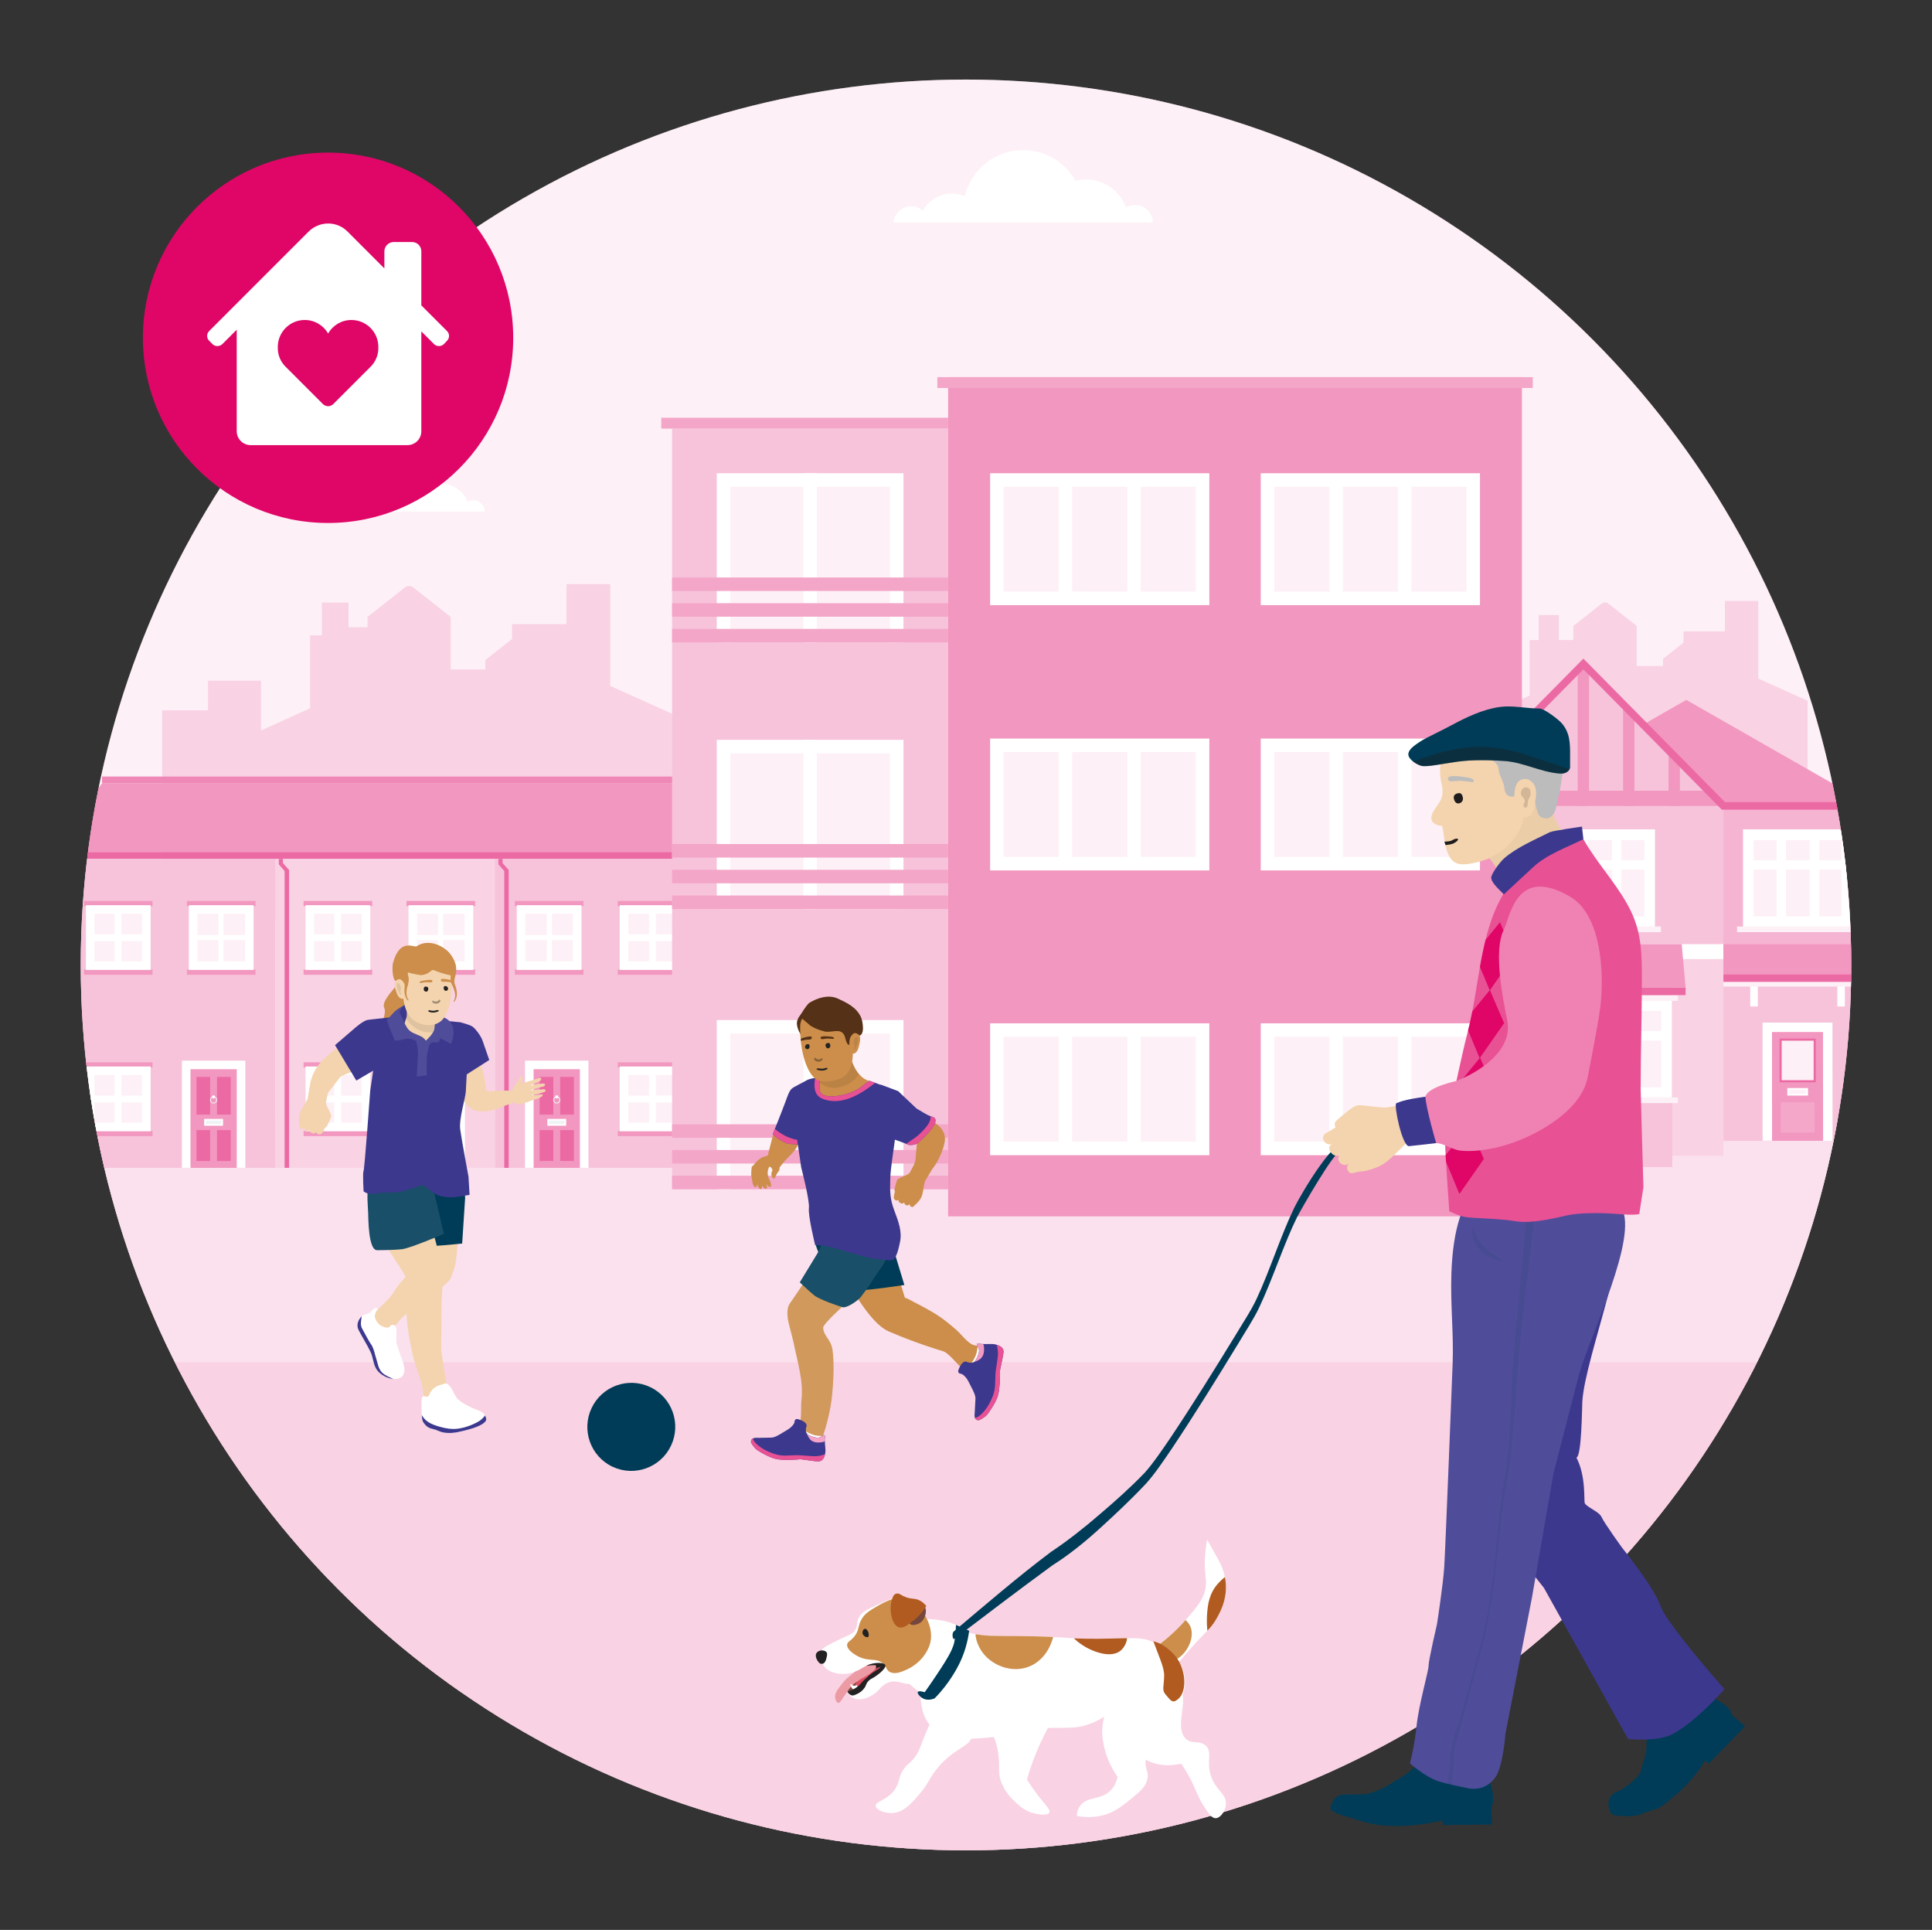 <?xml version="1.0" encoding="UTF-8"?>
<svg preserveAspectRatio="xMidYMid slice" width="800px" height="799px" xmlns="http://www.w3.org/2000/svg" xmlns:xlink="http://www.w3.org/1999/xlink" viewBox="0 0 562.17 561.28">
  <rect x="0" y="0" width="562.17" height="561.28" fill="#333333" stroke="none"/>
  <defs>
    <style>
      .cls-1 {
        clip-path: url(#clippath);
      }

      .cls-2 {
        fill: none;
      }

      .cls-2, .cls-3, .cls-4, .cls-5, .cls-6, .cls-7, .cls-8, .cls-9, .cls-10, .cls-11, .cls-12, .cls-13, .cls-14, .cls-15, .cls-16, .cls-17, .cls-18, .cls-19, .cls-20, .cls-21, .cls-22, .cls-23, .cls-24, .cls-25, .cls-26, .cls-27, .cls-28, .cls-29, .cls-30, .cls-31, .cls-32, .cls-33, .cls-34, .cls-35, .cls-36, .cls-37, .cls-38 {
        stroke-width: 0px;
      }

      .cls-39, .cls-11 {
        fill: #f4d4ae;
      }

      .cls-40, .cls-8, .cls-38 {
        fill: #003c57;
      }

      .cls-41, .cls-34 {
        fill: #f29bc2;
      }

      .cls-42, .cls-35 {
        fill: #e95195;
      }

      .cls-43, .cls-27 {
        fill: #ef82b3;
      }

      .cls-44, .cls-5, .cls-26 {
        fill: #fff;
      }

      .cls-45, .cls-30 {
        fill: #fce6f0;
      }

      .cls-46, .cls-20 {
        fill: #cc8e4a;
      }

      .cls-47, .cls-15 {
        fill: #3c388e;
      }

      .cls-48, .cls-14 {
        fill: #4f4c99;
      }

      .cls-49 {
        clip-path: url(#clippath-1);
      }

      .cls-50 {
        clip-path: url(#clippath-4);
      }

      .cls-51 {
        clip-path: url(#clippath-3);
      }

      .cls-52 {
        clip-path: url(#clippath-2);
      }

      .cls-53 {
        clip-path: url(#clippath-7);
      }

      .cls-54 {
        clip-path: url(#clippath-8);
      }

      .cls-55 {
        clip-path: url(#clippath-6);
      }

      .cls-56 {
        clip-path: url(#clippath-5);
      }

      .cls-57 {
        clip-path: url(#clippath-9);
      }

      .cls-3, .cls-4, .cls-5, .cls-9, .cls-58 {
        opacity: .4;
      }

      .cls-3, .cls-6, .cls-9, .cls-18 {
        fill: #1f1c1d;
      }

      .cls-4, .cls-7, .cls-17 {
        fill: #222;
      }

      .cls-6, .cls-7, .cls-8 {
        opacity: .1;
      }

      .cls-6, .cls-7, .cls-8, .cls-9, .cls-58 {
        mix-blend-mode: multiply;
      }

      .cls-59 {
        clip-path: url(#clippath-14);
      }

      .cls-60 {
        clip-path: url(#clippath-13);
      }

      .cls-61 {
        clip-path: url(#clippath-12);
      }

      .cls-62 {
        clip-path: url(#clippath-10);
      }

      .cls-63 {
        clip-path: url(#clippath-11);
      }

      .cls-64 {
        isolation: isolate;
      }

      .cls-10 {
        fill: #f9cde1;
      }

      .cls-12 {
        fill: #553117;
      }

      .cls-13 {
        fill: #75463c;
      }

      .cls-16 {
        fill: #194f68;
      }

      .cls-19 {
        fill: #d1995c;
      }

      .cls-21 {
        fill: #de4e5f;
      }

      .cls-22 {
        fill: #df0667;
      }

      .cls-23 {
        fill: #bd7e48;
      }

      .cls-24 {
        fill: #bcbcbd;
      }

      .cls-25 {
        fill: #b25b20;
      }

      .cls-28 {
        fill: #ec9aa4;
      }

      .cls-29 {
        fill: #e53885;
      }

      .cls-31 {
        fill: #e5ebee;
      }

      .cls-32 {
        fill: #ec6ca5;
      }

      .cls-33 {
        fill: #ec6aa4;
      }

      .cls-36 {
        fill: #f5b4d1;
      }

      .cls-37 {
        fill: #f5a4c7;
      }
    </style>
    <clipPath id="clippath">
      <circle class="cls-30" cx="281.08" cy="280.64" r="257.5"></circle>
    </clipPath>
    <clipPath id="clippath-1">
      <polygon class="cls-34" points="419.95 234.38 460.67 193.11 501.4 234.38 419.95 234.38"></polygon>
    </clipPath>
    <clipPath id="clippath-2">
      <path class="cls-15" d="M230.51,316.57c-.77.37-1.56,2.83-1.83,3.56-1.14,3.1-3.81,9.74-3.81,9.74,0,0,2.85,2.71,5.22,2.85s3.76.14,3.76.14c0,0,3.62-8.77,2.37-11.56-1.25-2.78-1.95-6.54-5.71-4.73Z"></path>
    </clipPath>
    <clipPath id="clippath-3">
      <path class="cls-20" d="M259.26,317.23c-1.77-1.09-3.97-1.78-7.06-3.12-3.17-1.38-4.9-6.08-5.2-9.31-.08-.86.59-3.96.28-5-.37-1.25-1.86-1.75-2.94-1.03-2.43,1.62-5.38,4.37-4.76,6.99.25,1.07.36,2.03.38,2.89.11,4.87-3.72,5.13-7.14,7.38-1.72,1.13-3.91,6.87,1.27,9.64,8.45,4.51,15.11,3.16,23.7-1.65,2.61-1.46,4.18-5.12,1.46-6.79Z"></path>
    </clipPath>
    <clipPath id="clippath-4">
      <path class="cls-15" d="M261.42,317.4s-8.35-3.06-8.35-3.06c-.19-.07-2.86,2.12-3.31,2.38-1.35.77-2.8,1.34-4.31,1.69-1.87.42-7,1.33-7-1.84,0-1.67.14-3.2.14-3.2,0,0-2.78.14-3.9.84s-3.9,1.95-4.18,2.37,0,6.4.28,7.52c.28,1.11,2.37,15.45,2.37,15.45,0,0,2.51,9.61,2.23,11.83s1.81,10.72,1.81,10.72c0,0,2.78.14,3.2.28s4.04.97,5.15,1.39,4.59,1.25,6.4,1.81,7.22.97,7.24.97c1.71.13,2.4-4.04,2.66-5.14.76-3.29-.51-6.35-1.63-9.38-1.27-3.43-1.25-5.26-1.17-9.01.09-4.03,1.26-9.52,1.53-13.51,0,0,.84-12.11.84-12.11Z"></path>
    </clipPath>
    <clipPath id="clippath-5">
      <path class="cls-15" d="M261.42,317.4s5.29,5.01,5.29,5.01c1.3.69,2.49,1.61,3.87,2.13,1.09.41,1.89.48,1.56,1.91-.42,1.81-3.89,4.87-4.73,5.71-1.04,1.04-2.82.84-2.82.84l-3.72-1.39-.97-.28s-2.23-1.81-3.06-4.46-1.95-7.1-1.67-8.77c.28-1.67,1.11-2.65,1.11-2.65l5.15,1.95Z"></path>
    </clipPath>
    <clipPath id="clippath-6">
      <path class="cls-26" d="M115.37,386.27c.1.49.05,1.07.04,1.5-.01.9-.08,1.82,0,2.72.06.63,1.89,5.67,1.89,5.67.76,2.04.75,4.65-1.94,4.88-2.08.18-4.68-1.07-5.8-2.88-.93-1.5-.92-3.43-1.71-5.03-1.04-2.11-2.29-4.11-3.39-6.19-.75-1.42-.35-2.76.67-3.95.7-.81,1.99-.69,2.77-1.42.6-.56,1.17-1.6,2.29-.87-.39-.25-1.07,1.64-1.08,1.93-.04.98.8,2.21,1.55,2.78.44.33,1.78.89,2.52.65.27-.09.49-.79,1.12-.76.68.03.95.45,1.06.97Z"></path>
    </clipPath>
    <clipPath id="clippath-7">
      <path class="cls-11" d="M128.27,293.53s.12,3.25,1.29,4.05,4.9,2.27,5.39,3.68c.49,1.41-3.59,11.23-11.28,9.2-3.29-.87-6.63-3.01-8.99-5.43-2.05-2.1-3.39-4.99-2.51-7.95.08-.27.19-.55.41-.73.76-.6,1.82-.34,2.97-.55,2.71-.47,2.93-3.09,3.3-4.2.65-1.92,9.41,1.93,9.41,1.93Z"></path>
    </clipPath>
    <clipPath id="clippath-8">
      <path class="cls-26" d="M141.52,412.68s-.2-1.68-1.84-2.31c-1.91-.74-5.76-2.31-6.9-4.08-.65-1-1.16-2.33-1.74-3.03-.58-.7-.99-.99-1.41-.88-1.93.53-3.34.83-4.36,2.61-.26.45-.36,1.06-.91,1.21-.61.17-1.34-.76-1.59.6-.15.76-.01,1.94-.05,2.75-.01.28.02,3.35.41,3.93s1.03,1.72,2.68,2.07c1.79.39,1.92.89,3.74,1.13,2.35.32,4.66-.37,6.9-.95.98-.26,5.25-1.5,5.07-3.05Z"></path>
    </clipPath>
    <clipPath id="clippath-9">
      <path class="cls-14" d="M472.48,353.1c2.64,10.76-11.41,38.77-13.5,48.3,0,0-6.99,27.01-6.99,27.01l-6.29,36.28-7.69,39.51s-.7,9.27-2.8,12.5c-.31.48-.66.91-1.03,1.28-1.88,1.91-4.46,2.62-6.92,2.13-2.59-.51-6.85-1.4-9.17-2.21-3.5-1.21-7.87-5.04-7.87-5.04,0,0,1.22-4.43,1.92-10.88.7-6.45,3.5-15.92,3.5-17.54,0-1.61,2.45-12.09,2.45-12.09,0,0,1.75-11.29,2.1-16.53.35-5.24,2.45-59.21,2.45-59.26.33-8.61-.69-17.25-.36-26.33.97-27.16,11.96-28.48,19.17-29.36,10.04-1.23,26.51-6.31,31.06,12.24Z"></path>
    </clipPath>
    <clipPath id="clippath-10">
      <path class="cls-2" d="M334.65,480.15c4.76-3.15,8.06-6.44,10.17-8.84,3.58-4.06,5.86-6.73,6.07-10.54.1-1.86-.36-2.63-.35-5.97,0-3.01.39-5.46.7-7.03,1.11,2,2.22,3.99,3.33,5.99.78,1.39,1.96,3.91,2.11,7.2.21,4.5-1.63,7.85-2.67,9.71-1.71,3.03-3.19,3.88-7.09,8.23-2.8,3.12-4.96,5.78-6.37,7.55-1.97-2.1-3.94-4.21-5.91-6.31Z"></path>
    </clipPath>
    <clipPath id="clippath-11">
      <path class="cls-2" d="M273.71,473.43c2.52-.81,3.7.61,9.59,1.73,3.86.74,5.81.6,12.91.66,15.36.15,13.08.87,23.5.78,10.13-.08,12.47-.77,16.42,1.25,1.4.71,6.13,3.36,8.41,8.98.77,1.9,2.73,6.74.35,10.83-2.75,4.73-9.67,5.67-14.49,4.22-3.44-1.03-5.63-3.24-6.67-4.45-1.23,1.06-3.32,2.65-6.24,3.79-5.29,2.07-8.63.83-16.05,1.59-6.03.62-5.11,1.52-11.13,2.22-6.75.78-14.93,1.72-19.42-3-2.6-2.73-2.88-6.21-3.19-10.22-.47-5.99.52-16.62,6.02-18.38Z"></path>
    </clipPath>
    <clipPath id="clippath-12">
      <path class="cls-11" d="M418.96,233.08c.96-1.64.85-3.37.46-5.08-1.22-5.42,0-11.11,4.1-15.13,3.65-3.57,8.77-5.47,13.68-5.25,6.05.28,10.98,3.98,13.53,9.38,2.93,6.23,1.49,11.5,1.01,17.95-.14,1.85.86,3.58,1.76,5.21,1.78,3.24,3.91,6.41,6.23,9.29,1.48,1.83-20.5,16.51-21.28,10.81-.78-5.71-5.1-10.64-5.1-10.64-2.89,1.13-6.95,2.14-9.04,1.61-4.14-1.06-3.92-7.91-4.74-11.12.04.15-1.98,0-2.78-1.1-1.3-1.79,1.27-4.38,2.17-5.93Z"></path>
    </clipPath>
    <clipPath id="clippath-13">
      <path class="cls-35" d="M462.38,246.88c3.93,6.07,8.89,11.53,12.06,18,3.24,6.63,3.24,12.93,3.25,20.13,0,10.49-.36,20.97-.36,31.46,0,1.23.81,28.8.81,28.8l-1.22,7.82s-1.22.41-6.09,0-11.38-.41-15.03.41c-3.66.82-10.16,2.47-15.03,1.65-4.88-.82-12.59-.82-14.63-1.23s-4.47-1.65-4.47-1.65c0,0-1.22-16.87-1.22-20.16s5.28-27.16,6.5-31.68c3.81-14.16,3.46-32.43,13-44.03,3.04-3.7,7.15-6.86,11.39-9.05.87-.45,8.97-3.94,9.33-3.29.54.96,1.12,1.9,1.71,2.82Z"></path>
    </clipPath>
    <clipPath id="clippath-14">
      <path class="cls-38" d="M456.8,219.68v3.66s-.41,1.83-3.05,1.63c-5.54-.43-10.58-3.3-16.12-3.66-4.37-.28-9.18-.39-13.53.2-4.47.61-8.94,1.63-10.56,1.22-1.21-.3-3.66-1.76-3.78-3.22-.15-1.8,2.87-3.42,4.18-4.3.61-.41,5.69-2.84,8.33-4.27,4.34-2.33,9.1-4.62,14.03-5.32,3.79-.53,7.74.44,11.57.44,1.42,0,5.28,3.05,6.1,3.86,2.79,2.79,2.84,6.1,2.84,9.75Z"></path>
    </clipPath>
  </defs>
  <g class="cls-64">
    <g id="Welfare-wellbeing-and-housing">
      <g id="Background">
        <circle class="cls-45" cx="281.08" cy="280.64" r="257.5"></circle>
        <g class="cls-1">
          <path class="cls-10" d="M544.03,324.9H17.48c10.72,68.02,48.98,127.28,103.42,166.84h319.72c54.44-39.56,92.69-98.82,103.42-166.84Z"></path>
          <rect class="cls-36" x="-12.35" y="396.21" width="621.79" height="210.66"></rect>
          <g id="Skyline">
            <path class="cls-36" d="M511.54,197.35v-22.57h-9.7v8.86h-12.05v3.28l-5.94,4.69v2.09h-7.68v-11.65l-8.26-6.52c-.56-.44-1.33-.44-1.89,0l-8.26,6.52v4.1h-4.22v-7.26h-5.87v7.26h-2.63v16.16l-10.88,4.9v-11.03h-11.74v6.56h-10.16v33.98h-.53v58.75h91.1v-52.08h8.56v2.46h14.49v-42.04l-14.33-6.46Z"></path>
            <path class="cls-36" d="M177.6,199.51v-29.62h-12.73v11.63h-15.82v4.31l-7.79,6.15v2.74h-10.08v-15.29l-10.85-8.56c-.74-.58-1.74-.58-2.48,0l-10.85,8.56v3.01h-5.54v-7.17h-7.71v9.53h-3.45v21.21l-14.29,6.44v-14.48h-15.41v8.61h-13.34v61.03h13.34v2.86h15.41v-2.83h18.82v4.85h12.29v.97h16.26v-3.4h17.88v4.04h24.18v-14.17h11.96v3.23h19.02v-55.19l-18.82-8.48Z"></path>
          </g>
          <path id="Cloud" class="cls-26" d="M141.11,148.77c-.03-1.81-1.51-3.27-3.33-3.27-.61,0-1.19.17-1.68.46-1.12-3.05-4.05-5.22-7.49-5.22-.69,0-1.35.09-1.99.25-1.92-3.43-5.59-5.76-9.8-5.76-5.3,0-9.74,3.68-10.91,8.62-.74-.32-1.56-.49-2.42-.49-2.34,0-4.37,1.3-5.43,3.21-.59-.51-1.35-.83-2.19-.83-1.74,0-3.17,1.33-3.32,3.03h48.56Z"></path>
          <path id="Cloud-2" data-name="Cloud" class="cls-26" d="M335.42,64.68c-.05-2.82-2.35-5.08-5.17-5.08-.95,0-1.84.26-2.61.71-1.74-4.73-6.29-8.11-11.63-8.11-1.07,0-2.1.13-3.09.39-2.98-5.33-8.68-8.94-15.22-8.94-8.23,0-15.13,5.71-16.96,13.39-1.16-.49-2.43-.76-3.76-.76-3.63,0-6.79,2.01-8.43,4.99-.91-.8-2.1-1.29-3.41-1.29-2.7,0-4.92,2.07-5.16,4.71h75.45Z"></path>
          <g id="Terraced_houses" data-name="Terraced houses">
            <g>
              <g>
                <polygon class="cls-35" points="273.85 247.8 258.38 227.84 29.78 227.84 14.31 247.8 273.85 247.8"></polygon>
                <rect class="cls-22" x="14.31" y="247.8" width="259.54" height="2"></rect>
                <rect class="cls-29" x="29.78" y="225.84" width="228.6" height="2"></rect>
              </g>
              <rect class="cls-34" x="16.3" y="249.8" width="63.89" height="89.84" transform="translate(96.5 589.44) rotate(-180)"></rect>
              <g>
                <rect class="cls-35" x="24.51" y="328.91" width="19.96" height="1.5"></rect>
                <rect class="cls-35" x="24.51" y="308.95" width="19.96" height="1.5"></rect>
                <g>
                  <g>
                    <rect class="cls-30" x="26.33" y="311.42" width="16.33" height="16.33"></rect>
                    <path class="cls-26" d="M43.91,329h-18.83v-18.83h18.83v18.83ZM27.57,326.51h13.84v-13.84h-13.84v13.84Z"></path>
                  </g>
                  <rect class="cls-26" x="33.41" y="311.42" width="2" height="16.33"></rect>
                  <rect class="cls-26" x="26.33" y="318.63" width="16.34" height="2"></rect>
                </g>
              </g>
              <g>
                <g>
                  <rect class="cls-35" x="54.25" y="309.69" width="15.95" height="29.95"></rect>
                  <polygon class="cls-26" points="71.46 339.64 68.96 339.64 68.96 310.97 55.51 310.97 55.51 339.64 53.01 339.64 53.01 308.47 71.46 308.47 71.46 339.64"></polygon>
                </g>
                <g>
                  <polygon class="cls-31" points="59.73 327.16 64.71 327.16 64.72 325.67 59.74 325.67 59.73 327.16"></polygon>
                  <path class="cls-26" d="M64.96,327.41h-5.48v-2h5.49v2ZM59.98,326.91h4.48v-1s-4.48,0-4.48,0v1Z"></path>
                </g>
                <g>
                  <rect class="cls-22" x="63.23" y="313.19" width="3.99" height="10.98" transform="translate(130.45 637.36) rotate(-180)"></rect>
                  <rect class="cls-22" x="57.24" y="313.19" width="3.99" height="10.98" transform="translate(118.47 637.36) rotate(-180)"></rect>
                </g>
                <path class="cls-31" d="M62.22,320.94c-.57,0-1.03-.46-1.03-1.03s.46-1.03,1.03-1.03,1.03.46,1.03,1.03-.46,1.03-1.03,1.03ZM62.22,319.14c-.43,0-.78.35-.78.78s.35.78.78.78.78-.35.78-.78-.35-.78-.78-.78Z"></path>
                <path class="cls-26" d="M62.67,319c0,.25-.2.45-.45.45s-.45-.2-.45-.45.2-.45.45-.45.45.2.45.45Z"></path>
                <g>
                  <rect class="cls-22" x="63.23" y="328.66" width="3.99" height="8.98" transform="translate(130.45 666.31) rotate(-180)"></rect>
                  <rect class="cls-22" x="57.24" y="328.66" width="3.99" height="8.98" transform="translate(118.47 666.31) rotate(-180)"></rect>
                </g>
              </g>
              <polygon class="cls-38" points="81.19 249.8 82.39 249.8 82.39 251.01 84.18 253.04 84.18 253.04 84.18 253.04 84.19 253.04 84.18 253.05 84.18 264.31 84.18 264.31 84.18 339.64 82.88 339.64 82.88 268.59 82.88 268.59 82.88 253.31 81.19 251.39 81.19 249.8"></polygon>
              <polygon class="cls-38" points="145.08 249.8 146.28 249.8 146.28 251.01 148.07 253.04 148.07 253.04 148.07 253.04 148.07 253.04 148.07 253.05 148.07 264.31 148.07 264.31 148.07 339.64 146.77 339.64 146.77 268.59 146.77 268.59 146.77 253.31 145.08 251.39 145.08 249.8"></polygon>
              <polygon class="cls-22" points="17.3 249.8 18.51 249.8 18.51 251.01 20.29 253.04 20.29 253.04 20.29 253.04 20.3 253.04 20.29 253.05 20.29 264.31 20.3 264.31 20.3 339.64 18.99 339.64 18.99 268.59 18.99 268.59 18.99 253.31 17.3 251.39 17.3 249.8"></polygon>
              <g>
                <g>
                  <rect class="cls-35" x="54.46" y="281.99" width="19.96" height="1.5"></rect>
                  <rect class="cls-35" x="54.46" y="262.03" width="19.96" height="1.5"></rect>
                  <g>
                    <g>
                      <rect class="cls-30" x="56.27" y="264.5" width="16.33" height="16.33"></rect>
                      <path class="cls-26" d="M73.86,282.09h-18.83v-18.83h18.83v18.83ZM57.52,279.59h13.84v-13.84h-13.84v13.84Z"></path>
                    </g>
                    <rect class="cls-26" x="63.61" y="264.5" width="1.5" height="16.33"></rect>
                    <rect class="cls-26" x="56.27" y="271.96" width="16.34" height="1.5"></rect>
                  </g>
                </g>
                <g>
                  <rect class="cls-35" x="24.51" y="281.99" width="19.96" height="1.5"></rect>
                  <rect class="cls-35" x="24.51" y="262.03" width="19.96" height="1.5"></rect>
                  <g>
                    <g>
                      <rect class="cls-30" x="26.33" y="264.5" width="16.33" height="16.33"></rect>
                      <path class="cls-26" d="M43.91,282.09h-18.83v-18.83h18.83v18.83ZM27.57,279.59h13.84v-13.84h-13.84v13.84Z"></path>
                    </g>
                    <rect class="cls-26" x="33.41" y="264.5" width="2" height="16.33"></rect>
                    <rect class="cls-26" x="26.33" y="271.72" width="16.34" height="2"></rect>
                  </g>
                </g>
              </g>
              <rect class="cls-36" x="80.19" y="249.8" width="63.89" height="89.84" transform="translate(224.27 589.44) rotate(-180)"></rect>
              <g>
                <rect class="cls-35" x="88.4" y="328.91" width="19.96" height="1.5"></rect>
                <rect class="cls-35" x="88.4" y="308.95" width="19.96" height="1.5"></rect>
                <g>
                  <g>
                    <rect class="cls-30" x="90.22" y="311.42" width="16.33" height="16.33"></rect>
                    <path class="cls-26" d="M107.8,329h-18.83v-18.83h18.83v18.83ZM91.46,326.51h13.84v-13.84h-13.84v13.84Z"></path>
                  </g>
                  <rect class="cls-26" x="97.3" y="311.42" width="2" height="16.33"></rect>
                  <rect class="cls-26" x="90.21" y="318.63" width="16.34" height="2"></rect>
                </g>
              </g>
              <g>
                <g>
                  <rect class="cls-35" x="118.14" y="309.69" width="15.95" height="29.95"></rect>
                  <polygon class="cls-26" points="135.35 339.64 132.85 339.64 132.85 310.97 119.39 310.97 119.39 339.64 116.9 339.64 116.9 308.47 135.35 308.47 135.35 339.64"></polygon>
                </g>
                <g>
                  <polygon class="cls-31" points="123.62 327.16 128.6 327.16 128.61 325.67 123.62 325.67 123.62 327.16"></polygon>
                  <path class="cls-26" d="M128.85,327.41h-5.48v-2h5.49v2ZM123.87,326.91h4.48v-1s-4.48,0-4.48,0v1Z"></path>
                </g>
                <g>
                  <rect class="cls-22" x="127.11" y="313.19" width="3.99" height="10.98" transform="translate(258.22 637.36) rotate(-180)"></rect>
                  <rect class="cls-22" x="121.13" y="313.19" width="3.99" height="10.98" transform="translate(246.24 637.36) rotate(-180)"></rect>
                </g>
                <path class="cls-31" d="M126.11,320.94c-.57,0-1.03-.46-1.03-1.03s.46-1.03,1.03-1.03,1.03.46,1.03,1.03-.46,1.03-1.03,1.03ZM126.11,319.14c-.43,0-.78.35-.78.78s.35.78.78.78.78-.35.78-.78-.35-.78-.78-.78Z"></path>
                <path class="cls-26" d="M126.56,319c0,.25-.2.45-.45.45s-.45-.2-.45-.45.2-.45.45-.45.45.2.45.45Z"></path>
                <g>
                  <rect class="cls-22" x="127.11" y="328.66" width="3.99" height="8.98" transform="translate(258.22 666.31) rotate(-180)"></rect>
                  <rect class="cls-22" x="121.13" y="328.66" width="3.99" height="8.98" transform="translate(246.24 666.31) rotate(-180)"></rect>
                </g>
              </g>
              <polygon class="cls-22" points="81.19 249.8 82.39 249.8 82.39 251.01 84.18 253.04 84.18 253.04 84.18 253.04 84.19 253.04 84.18 253.05 84.18 264.31 84.18 264.31 84.18 339.64 82.88 339.64 82.88 268.59 82.88 268.59 82.88 253.31 81.19 251.39 81.19 249.8"></polygon>
              <g>
                <g>
                  <rect class="cls-35" x="118.35" y="281.99" width="19.96" height="1.5"></rect>
                  <rect class="cls-35" x="118.35" y="262.03" width="19.96" height="1.5"></rect>
                  <g>
                    <g>
                      <rect class="cls-30" x="120.16" y="264.5" width="16.33" height="16.33"></rect>
                      <path class="cls-26" d="M137.75,282.09h-18.83v-18.83h18.83v18.83ZM121.41,279.59h13.84v-13.84h-13.84v13.84Z"></path>
                    </g>
                    <rect class="cls-26" x="127.5" y="264.5" width="1.5" height="16.33"></rect>
                    <rect class="cls-26" x="120.16" y="271.96" width="16.34" height="1.5"></rect>
                  </g>
                </g>
                <g>
                  <rect class="cls-35" x="88.4" y="281.99" width="19.96" height="1.5"></rect>
                  <rect class="cls-35" x="88.4" y="262.03" width="19.96" height="1.5"></rect>
                  <g>
                    <g>
                      <rect class="cls-30" x="90.22" y="264.5" width="16.33" height="16.33"></rect>
                      <path class="cls-26" d="M107.8,282.09h-18.83v-18.83h18.83v18.83ZM91.46,279.59h13.84v-13.84h-13.84v13.84Z"></path>
                    </g>
                    <rect class="cls-26" x="97.3" y="264.5" width="2" height="16.33"></rect>
                    <rect class="cls-26" x="90.21" y="271.72" width="16.34" height="2"></rect>
                  </g>
                </g>
              </g>
              <rect class="cls-34" x="144.08" y="249.8" width="63.89" height="89.84"></rect>
              <g>
                <rect class="cls-35" x="179.79" y="328.91" width="19.96" height="1.5"></rect>
                <rect class="cls-35" x="179.79" y="308.95" width="19.96" height="1.5"></rect>
                <g>
                  <g>
                    <rect class="cls-30" x="181.61" y="311.42" width="16.33" height="16.33" transform="translate(379.55 639.18) rotate(180)"></rect>
                    <path class="cls-26" d="M199.19,329h-18.83v-18.83h18.83v18.83ZM182.86,326.51h13.84v-13.84h-13.84v13.84Z"></path>
                  </g>
                  <rect class="cls-26" x="188.86" y="311.42" width="2" height="16.33"></rect>
                  <rect class="cls-26" x="181.61" y="318.63" width="16.33" height="2"></rect>
                </g>
              </g>
              <g>
                <g>
                  <rect class="cls-35" x="154.07" y="309.69" width="15.95" height="29.95"></rect>
                  <polygon class="cls-26" points="171.26 339.64 168.77 339.64 168.77 310.97 155.31 310.97 155.31 339.64 152.81 339.64 152.81 308.47 171.26 308.47 171.26 339.64"></polygon>
                </g>
                <g>
                  <polygon class="cls-31" points="164.54 327.16 159.56 327.16 159.55 325.67 164.54 325.67 164.54 327.16"></polygon>
                  <path class="cls-26" d="M164.79,327.41h-5.48v-2s5.47,0,5.47,0v2ZM159.81,326.91h4.48v-1h-4.49v1Z"></path>
                </g>
                <g>
                  <rect class="cls-22" x="157.05" y="313.19" width="3.99" height="10.98"></rect>
                  <rect class="cls-22" x="163.04" y="313.19" width="3.99" height="10.98"></rect>
                </g>
                <path class="cls-31" d="M162.05,320.94c-.57,0-1.03-.46-1.03-1.03s.46-1.03,1.03-1.03,1.03.46,1.03,1.03-.46,1.03-1.03,1.03ZM162.05,319.14c-.43,0-.78.35-.78.78s.35.78.78.78.78-.35.78-.78-.35-.78-.78-.78Z"></path>
                <circle class="cls-26" cx="162.05" cy="319" r=".45"></circle>
                <g>
                  <rect class="cls-22" x="157.05" y="328.66" width="3.99" height="8.98"></rect>
                  <rect class="cls-22" x="163.04" y="328.66" width="3.99" height="8.98"></rect>
                </g>
              </g>
              <polygon class="cls-22" points="145.08 249.8 146.28 249.8 146.28 251.01 148.07 253.04 148.07 253.04 148.07 253.04 148.07 253.04 148.07 253.05 148.07 264.31 148.07 264.31 148.07 339.64 146.77 339.64 146.77 268.59 146.77 268.59 146.77 253.31 145.08 251.39 145.08 249.8"></polygon>
              <g>
                <g>
                  <rect class="cls-35" x="149.85" y="281.99" width="19.96" height="1.5"></rect>
                  <rect class="cls-35" x="149.85" y="262.03" width="19.96" height="1.5"></rect>
                  <g>
                    <g>
                      <rect class="cls-30" x="151.66" y="264.5" width="16.33" height="16.33" transform="translate(319.66 545.34) rotate(180)"></rect>
                      <path class="cls-26" d="M169.24,282.09h-18.83v-18.83h18.83v18.83ZM152.91,279.59h13.84v-13.84h-13.84v13.84Z"></path>
                    </g>
                    <rect class="cls-26" x="159.16" y="264.5" width="1.5" height="16.33"></rect>
                    <rect class="cls-26" x="151.66" y="271.96" width="16.33" height="1.5"></rect>
                  </g>
                </g>
                <g>
                  <rect class="cls-35" x="179.79" y="281.99" width="19.96" height="1.5"></rect>
                  <rect class="cls-35" x="179.79" y="262.03" width="19.96" height="1.5"></rect>
                  <g>
                    <g>
                      <rect class="cls-30" x="181.61" y="264.5" width="16.33" height="16.33" transform="translate(379.55 545.34) rotate(180)"></rect>
                      <path class="cls-26" d="M199.19,282.09h-18.83v-18.83h18.83v18.83ZM182.86,279.59h13.84v-13.84h-13.84v13.84Z"></path>
                    </g>
                    <rect class="cls-26" x="188.86" y="264.5" width="2" height="16.33"></rect>
                    <rect class="cls-26" x="181.61" y="271.72" width="16.33" height="2"></rect>
                  </g>
                </g>
              </g>
              <rect class="cls-36" x="207.97" y="249.8" width="63.89" height="89.84" transform="translate(479.82 589.44) rotate(-180)"></rect>
              <g>
                <rect class="cls-35" x="216.18" y="328.91" width="19.96" height="1.5"></rect>
                <rect class="cls-35" x="216.18" y="308.95" width="19.96" height="1.5"></rect>
                <g>
                  <g>
                    <rect class="cls-30" x="217.99" y="311.42" width="16.33" height="16.33"></rect>
                    <path class="cls-26" d="M235.57,329h-18.83v-18.83h18.83v18.83ZM219.24,326.51h13.84v-13.84h-13.84v13.84Z"></path>
                  </g>
                  <rect class="cls-26" x="225.08" y="311.42" width="2" height="16.33"></rect>
                  <rect class="cls-26" x="217.99" y="318.63" width="16.34" height="2"></rect>
                </g>
              </g>
              <g>
                <g>
                  <rect class="cls-35" x="245.91" y="309.69" width="15.95" height="29.95"></rect>
                  <polygon class="cls-26" points="263.12 339.64 260.63 339.64 260.63 310.97 247.17 310.97 247.17 339.64 244.67 339.64 244.67 308.47 263.12 308.47 263.12 339.64"></polygon>
                </g>
                <g>
                  <polygon class="cls-31" points="251.39 327.16 256.37 327.16 256.38 325.67 251.4 325.67 251.39 327.16"></polygon>
                  <path class="cls-26" d="M256.62,327.41h-5.48v-2h5.49v2ZM251.64,326.91h4.48v-1s-4.48,0-4.48,0v1Z"></path>
                </g>
                <g>
                  <rect class="cls-22" x="254.89" y="313.19" width="3.99" height="10.98" transform="translate(513.77 637.36) rotate(-180)"></rect>
                  <rect class="cls-22" x="248.9" y="313.19" width="3.99" height="10.98" transform="translate(501.79 637.36) rotate(-180)"></rect>
                </g>
                <path class="cls-31" d="M253.89,320.94c-.57,0-1.03-.46-1.03-1.03s.46-1.03,1.03-1.03,1.03.46,1.03,1.03-.46,1.03-1.03,1.03ZM253.89,319.14c-.43,0-.78.35-.78.78s.35.78.78.78.78-.35.78-.78-.35-.78-.78-.78Z"></path>
                <path class="cls-26" d="M254.34,319c0,.25-.2.45-.45.45s-.45-.2-.45-.45.2-.45.45-.45.45.2.45.45Z"></path>
                <g>
                  <rect class="cls-22" x="254.89" y="328.66" width="3.99" height="8.98" transform="translate(513.77 666.31) rotate(-180)"></rect>
                  <rect class="cls-22" x="248.9" y="328.66" width="3.99" height="8.98" transform="translate(501.79 666.31) rotate(-180)"></rect>
                </g>
              </g>
              <polygon class="cls-22" points="208.97 249.8 210.17 249.8 210.17 251.01 211.96 253.04 211.96 253.04 211.96 253.04 211.96 253.04 211.96 253.05 211.96 264.31 211.96 264.31 211.96 339.64 210.66 339.64 210.66 268.59 210.66 268.59 210.66 253.31 208.97 251.39 208.97 249.8"></polygon>
              <g>
                <g>
                  <rect class="cls-34" x="246.12" y="281.99" width="19.96" height="1.5"></rect>
                  <rect class="cls-35" x="246.12" y="262.03" width="19.96" height="1.5"></rect>
                  <g>
                    <g>
                      <rect class="cls-30" x="247.94" y="264.5" width="16.33" height="16.33"></rect>
                      <path class="cls-26" d="M265.52,282.09h-18.83v-18.83h18.83v18.83ZM249.19,279.59h13.84v-13.84h-13.84v13.84Z"></path>
                    </g>
                    <rect class="cls-26" x="255.27" y="264.5" width="1.5" height="16.33"></rect>
                    <rect class="cls-26" x="247.94" y="271.96" width="16.34" height="1.5"></rect>
                  </g>
                </g>
                <g>
                  <rect class="cls-35" x="216.18" y="281.99" width="19.96" height="1.5"></rect>
                  <rect class="cls-35" x="216.18" y="262.03" width="19.96" height="1.5"></rect>
                  <g>
                    <g>
                      <rect class="cls-30" x="217.99" y="264.5" width="16.33" height="16.33"></rect>
                      <path class="cls-26" d="M235.57,282.09h-18.83v-18.83h18.83v18.83ZM219.24,279.59h13.84v-13.84h-13.84v13.84Z"></path>
                    </g>
                    <rect class="cls-26" x="225.08" y="264.5" width="2" height="16.33"></rect>
                    <rect class="cls-26" x="217.99" y="271.72" width="16.34" height="2"></rect>
                  </g>
                </g>
              </g>
            </g>
          </g>
          <g id="Detached_house" data-name="Detached house">
            <g>
              <polygon class="cls-35" points="436.68 234.38 490.61 203.56 544.54 234.38 436.68 234.38"></polygon>
              <rect class="cls-34" x="501.4" y="274.56" width="43.15" height="57.23"></rect>
              <rect class="cls-36" x="419.95" y="278.89" width="81.45" height="57.23"></rect>
              <rect class="cls-34" x="434.81" y="283.29" width="51.73" height="56.13"></rect>
              <rect class="cls-26" x="419.95" y="274.56" width="81.45" height="4.4"></rect>
              <g>
                <g>
                  <g>
                    <polygon class="cls-30" points="484.89 317.79 436.46 317.79 436.46 292.47 453.9 292.47 484.89 292.47 484.89 317.79"></polygon>
                    <path class="cls-26" d="M486.44,319.34h-51.54v-28.43h51.54v28.43ZM438.01,316.23h45.32v-22.2h-45.32v22.2Z"></path>
                  </g>
                  <rect class="cls-26" x="436.46" y="299.9" width="48.43" height="2.75"></rect>
                </g>
                <rect class="cls-26" x="464.14" y="292.47" width="2.75" height="25.32"></rect>
                <rect class="cls-26" x="473.83" y="292.47" width="2.75" height="25.32"></rect>
                <rect class="cls-26" x="444.77" y="292.47" width="2.75" height="25.32"></rect>
                <rect class="cls-26" x="454.45" y="292.47" width="2.75" height="25.32"></rect>
              </g>
              <rect class="cls-30" x="433.16" y="289.45" width="55.03" height="1.65"></rect>
              <rect class="cls-22" x="430.96" y="287.21" width="59.44" height="2.2"></rect>
              <polygon class="cls-35" points="490.39 287.21 430.96 287.21 432.08 274.56 489.27 274.56 490.39 287.21"></polygon>
              <g>
                <g>
                  <g>
                    <polygon class="cls-35" points="531.77 331.77 514.2 331.77 514.17 298.77 531.75 298.77 531.77 331.77"></polygon>
                    <polygon class="cls-26" points="530.4 331.79 530.37 300.15 515.54 300.15 515.55 331.77 512.8 331.77 512.79 297.4 533.12 297.4 533.15 331.79 530.4 331.79"></polygon>
                  </g>
                  <g>
                    <g>
                      <polygon class="cls-30" points="525.75 318.35 520.26 318.35 520.25 316.7 525.75 316.7 525.75 318.35"></polygon>
                      <path class="cls-26" d="M526.03,318.63h-6.05v-2.2s6.03,0,6.03,0v2.2ZM520.53,318.08h4.94v-1.1h-4.95v1.1Z"></path>
                    </g>
                    <rect class="cls-32" x="518.05" y="320.59" width="9.91" height="8.81"></rect>
                    <g>
                      <rect class="cls-30" x="518.05" y="302.36" width="9.91" height="12.11"></rect>
                      <path class="cls-22" d="M528.26,314.77h-10.51v-12.72h10.51v12.72ZM518.35,314.16h9.3v-11.5h-9.3v11.5Z"></path>
                    </g>
                  </g>
                </g>
                <g>
                  <rect class="cls-26" x="534.53" y="286.11" width="2.2" height="6.6"></rect>
                  <rect class="cls-26" x="509.21" y="286.11" width="2.2" height="6.6"></rect>
                </g>
              </g>
              <rect class="cls-27" x="501.4" y="234.38" width="43.15" height="40.17"></rect>
              <g>
                <g>
                  <g>
                    <polygon class="cls-30" points="537.28 268.07 508.66 268.07 508.66 242.76 522.54 242.76 537.28 242.76 537.28 268.07"></polygon>
                    <path class="cls-26" d="M538.84,269.63h-31.73v-28.43h31.73v28.43ZM510.22,266.52h25.51v-22.2h-25.51v22.2Z"></path>
                  </g>
                  <rect class="cls-26" x="508.66" y="250.19" width="28.62" height="2.75"></rect>
                </g>
                <g>
                  <rect class="cls-26" x="516.86" y="242.76" width="2.75" height="25.32"></rect>
                  <rect class="cls-26" x="526.55" y="242.76" width="2.75" height="25.32"></rect>
                </g>
              </g>
              <rect class="cls-34" x="419.95" y="234.38" width="81.45" height="40.17"></rect>
              <g>
                <polygon class="cls-41" points="419.95 234.38 460.67 193.11 501.4 234.38 419.95 234.38"></polygon>
                <g class="cls-49">
                  <g>
                    <rect class="cls-35" x="419.95" y="229.98" width="81.45" height="4.4"></rect>
                    <g>
                      <rect class="cls-35" x="485.44" y="190.3" width="3.3" height="44.03"></rect>
                      <rect class="cls-35" x="472.23" y="190.3" width="3.3" height="44.03"></rect>
                      <rect class="cls-35" x="459.02" y="190.3" width="3.3" height="44.03"></rect>
                      <rect class="cls-35" x="445.81" y="190.3" width="3.3" height="44.03"></rect>
                      <rect class="cls-35" x="432.61" y="190.3" width="3.3" height="44.03"></rect>
                    </g>
                  </g>
                </g>
              </g>
              <g>
                <g>
                  <g>
                    <polygon class="cls-30" points="479.94 268.07 441.41 268.07 441.41 242.76 455.29 242.76 479.94 242.76 479.94 268.07"></polygon>
                    <path class="cls-26" d="M481.49,269.63h-41.63v-28.43h41.63v28.43ZM442.97,266.52h35.41v-22.2h-35.41v22.2Z"></path>
                  </g>
                  <rect class="cls-26" x="441.41" y="250.19" width="38.52" height="2.75"></rect>
                </g>
                <g>
                  <rect class="cls-26" x="468.98" y="242.76" width="2.75" height="25.32"></rect>
                  <rect class="cls-26" x="449.61" y="242.76" width="2.75" height="25.32"></rect>
                  <rect class="cls-26" x="459.3" y="242.76" width="2.75" height="25.32"></rect>
                </g>
              </g>
              <rect class="cls-30" x="501.4" y="285.29" width="43.15" height="1.65"></rect>
              <polygon class="cls-35" points="547.63 283.36 501.4 283.36 501.4 274.56 546.37 274.56 547.63 283.36"></polygon>
              <rect class="cls-22" x="501.4" y="283.36" width="46.23" height="2.2"></rect>
              <polygon class="cls-22" points="419.64 236.25 418.07 234.7 460.67 191.54 501.86 233.28 545.64 233.28 545.64 235.48 500.94 235.48 460.67 194.67 419.64 236.25"></polygon>
              <rect class="cls-30" x="505.36" y="269.45" width="35.22" height="1.65"></rect>
              <rect class="cls-30" x="438.11" y="269.45" width="45.13" height="1.65"></rect>
              <rect class="cls-30" x="433.16" y="319.16" width="55.03" height="1.65"></rect>
            </g>
          </g>
          <g id="Small_block_of_flats" data-name="Small block of flats">
            <g>
              <rect class="cls-34" x="195.59" y="124.65" width="80.3" height="221.22"></rect>
              <rect class="cls-33" x="192.44" y="121.5" width="83.45" height="3.15"></rect>
              <rect class="cls-35" x="275.89" y="109.69" width="166.9" height="244.06"></rect>
              <rect class="cls-33" x="272.75" y="109.69" width="173.2" height="3.15"></rect>
              <g>
                <g>
                  <g>
                    <rect class="cls-30" x="235.74" y="298.63" width="25.19" height="47.24"></rect>
                    <polygon class="cls-26" points="262.9 345.87 258.97 345.87 258.97 300.6 237.71 300.6 237.71 345.87 233.78 345.87 233.78 296.67 262.9 296.67 262.9 345.87"></polygon>
                  </g>
                  <g>
                    <polygon class="cls-30" points="210.55 345.87 235.74 345.87 235.74 298.63 210.58 298.63 210.55 345.87"></polygon>
                    <polygon class="cls-26" points="237.71 345.87 233.78 345.87 233.78 300.6 212.52 300.6 212.52 345.87 208.58 345.87 208.58 296.67 237.71 296.67 237.71 345.87"></polygon>
                  </g>
                </g>
                <g>
                  <polygon class="cls-33" points="195.59 345.87 275.89 345.87 275.89 341.94 226.62 341.94 195.59 341.94 195.59 345.87"></polygon>
                  <polygon class="cls-33" points="195.59 338.39 275.89 338.39 275.89 334.46 226.62 334.46 195.59 334.46 195.59 338.39"></polygon>
                  <polygon class="cls-33" points="195.59 330.91 275.89 330.91 275.89 326.98 226.62 326.98 195.59 326.98 195.59 330.91"></polygon>
                </g>
              </g>
              <g>
                <g>
                  <polygon class="cls-30" points="349.9 334 290.07 334 290.07 299.58 311.62 299.58 349.9 299.58 349.9 334"></polygon>
                  <path class="cls-26" d="M351.87,335.97h-63.77v-38.36h63.77v38.36ZM292.03,332.03h55.9v-30.49h-55.9v30.49Z"></path>
                </g>
                <rect class="cls-26" x="308.04" y="299.58" width="3.94" height="34.64"></rect>
                <rect class="cls-26" x="327.99" y="299.58" width="3.94" height="34.64"></rect>
              </g>
              <g>
                <g>
                  <polygon class="cls-30" points="428.63 334 368.79 334 368.79 299.58 390.34 299.58 428.63 299.58 428.63 334"></polygon>
                  <path class="cls-26" d="M430.59,335.97h-63.77v-38.36h63.77v38.36ZM370.76,332.03h55.9v-30.49h-55.9v30.49Z"></path>
                </g>
                <rect class="cls-26" x="386.77" y="299.58" width="3.94" height="34.64"></rect>
                <rect class="cls-26" x="406.71" y="299.58" width="3.94" height="34.64"></rect>
              </g>
              <g>
                <g>
                  <g>
                    <g>
                      <rect class="cls-30" x="235.74" y="217.14" width="25.19" height="47.24"></rect>
                      <polygon class="cls-26" points="262.9 264.37 258.97 264.37 258.97 219.1 237.71 219.1 237.71 264.37 233.78 264.37 233.78 215.17 262.9 215.17 262.9 264.37"></polygon>
                    </g>
                    <g>
                      <polygon class="cls-30" points="210.55 264.37 235.74 264.37 235.74 217.14 210.58 217.14 210.55 264.37"></polygon>
                      <polygon class="cls-26" points="237.71 264.37 233.78 264.37 233.78 219.1 212.52 219.1 212.52 264.37 208.58 264.37 208.58 215.17 237.71 215.17 237.71 264.37"></polygon>
                    </g>
                  </g>
                  <g>
                    <polygon class="cls-33" points="195.59 264.37 275.89 264.37 275.89 260.44 226.62 260.44 195.59 260.44 195.59 264.37"></polygon>
                    <polygon class="cls-33" points="195.59 256.89 275.89 256.89 275.89 252.96 226.62 252.96 195.59 252.96 195.59 256.89"></polygon>
                    <polygon class="cls-33" points="195.59 249.41 275.89 249.41 275.89 245.48 226.62 245.48 195.59 245.48 195.59 249.41"></polygon>
                  </g>
                </g>
                <g>
                  <g>
                    <polygon class="cls-30" points="349.9 251.18 290.07 251.18 290.07 216.76 311.62 216.76 349.9 216.76 349.9 251.18"></polygon>
                    <path class="cls-26" d="M351.87,253.15h-63.77v-38.36h63.77v38.36ZM292.03,249.21h55.9v-30.49h-55.9v30.49Z"></path>
                  </g>
                  <rect class="cls-26" x="308.04" y="216.76" width="3.94" height="34.64"></rect>
                  <rect class="cls-26" x="327.99" y="216.76" width="3.94" height="34.64"></rect>
                </g>
                <g>
                  <g>
                    <polygon class="cls-30" points="428.63 251.18 368.79 251.18 368.79 216.76 390.34 216.76 428.63 216.76 428.63 251.18"></polygon>
                    <path class="cls-26" d="M430.59,253.15h-63.77v-38.36h63.77v38.36ZM370.76,249.21h55.9v-30.49h-55.9v30.49Z"></path>
                  </g>
                  <rect class="cls-26" x="386.77" y="216.76" width="3.94" height="34.64"></rect>
                  <rect class="cls-26" x="406.71" y="216.76" width="3.94" height="34.64"></rect>
                </g>
              </g>
              <g>
                <g>
                  <g>
                    <rect class="cls-30" x="235.74" y="139.61" width="25.19" height="47.24"></rect>
                    <polygon class="cls-26" points="262.9 186.84 258.97 186.84 258.97 141.57 237.71 141.57 237.71 186.84 233.78 186.84 233.78 137.64 262.9 137.64 262.9 186.84"></polygon>
                  </g>
                  <g>
                    <polygon class="cls-30" points="210.55 186.84 235.74 186.84 235.74 139.61 210.58 139.61 210.55 186.84"></polygon>
                    <polygon class="cls-26" points="237.71 186.84 233.78 186.84 233.78 141.57 212.52 141.57 212.52 186.84 208.58 186.84 208.58 137.64 237.71 137.64 237.71 186.84"></polygon>
                  </g>
                </g>
                <g>
                  <polygon class="cls-33" points="195.59 186.84 275.89 186.84 275.89 182.91 226.62 182.91 195.59 182.91 195.59 186.84"></polygon>
                  <polygon class="cls-33" points="195.59 179.36 275.89 179.36 275.89 175.43 226.62 175.43 195.59 175.43 195.59 179.36"></polygon>
                  <polygon class="cls-33" points="195.59 171.88 275.89 171.88 275.89 167.95 226.62 167.95 195.59 167.95 195.59 171.88"></polygon>
                </g>
                <g>
                  <g>
                    <polygon class="cls-30" points="349.9 174.03 290.07 174.03 290.07 139.61 311.62 139.61 349.9 139.61 349.9 174.03"></polygon>
                    <path class="cls-26" d="M351.87,176h-63.77v-38.36h63.77v38.36ZM292.03,172.06h55.9v-30.49h-55.9v30.49Z"></path>
                  </g>
                  <rect class="cls-26" x="308.04" y="139.61" width="3.94" height="34.64"></rect>
                  <rect class="cls-26" x="327.99" y="139.61" width="3.94" height="34.64"></rect>
                </g>
                <g>
                  <g>
                    <polygon class="cls-30" points="428.63 174.03 368.79 174.03 368.79 139.61 390.34 139.61 428.63 139.61 428.63 174.03"></polygon>
                    <path class="cls-26" d="M430.59,176h-63.77v-38.36h63.77v38.36ZM370.76,172.06h55.9v-30.49h-55.9v30.49Z"></path>
                  </g>
                  <rect class="cls-26" x="386.77" y="139.61" width="3.94" height="34.64"></rect>
                  <rect class="cls-26" x="406.71" y="139.61" width="3.94" height="34.64"></rect>
                </g>
              </g>
            </g>
          </g>
          <rect id="BG-overlay" class="cls-5" x="19.55" y="7.73" width="561.62" height="559.39"></rect>
        </g>
      </g>
      <ellipse id="Ball" class="cls-38" cx="183.72" cy="414.98" rx="12.81" ry="12.78" transform="translate(-269.96 403.58) rotate(-64.68)"></ellipse>
      <g id="Boy-running">
        <g>
          <path class="cls-20" d="M258.22,360.98s5.43,17.54,5.43,17.54c0,0,2.71,8.77-3.34,8.98-6.03.21-14.13-15.74-14.2-15.87-1.14-2.25-2.66-4.44-3.46-6.84-1.2-3.64.33-5.52,3.09-7.72,4.25-3.39,10.74-1.71,12.48,3.91Z"></path>
          <path class="cls-20" d="M290.39,394.88s.09-3.13-2.01-2.98c-2.09.15-5.2-.77-5.2-.77-1.56-.48-3.58-3.18-4.82-4.27-1.82-1.59-3.68-3.15-5.73-4.46-2.66-1.7-5.49-3.09-8.28-4.56-2.49-1.31-3.79.42-5.49,2.06-2.47,2.39-4.03,5.65-.01,7.41,7.48,3.28,15.18,5.56,15.5,5.65,1.54.45,3.64,3.17,4.82,4.25,2.27,2.05,4.62,4.3,4.77,7.53.1,2.27.44,4.43.18,6.7,1.89,1.95,3.13-1.16,3.37-1.68,1.3-2.87.56-5.94,1.27-8.94.32-1.38.82-2.71,1.17-4.08,0,0,.47-1.87.47-1.87Z"></path>
          <path class="cls-38" d="M259.4,361.33s3.76,12.39,3.76,12.39c0,0-8.84,1.32-11.76,1.46-2.92.14-5.99-.14-5.99-.14l-6.06-8.28s-2.3-4.52-2.3-6.2c0-4.23,8.36-7.93,11.49-7.87,5.24.11,9.39,3.45,10.86,8.63Z"></path>
          <g>
            <path class="cls-26" d="M287.59,391.28c.87-.04,2.9.35,2.89,1.75,0,1.41-.68,4.28-.61,4.83.06.55.23,3.81-.14,5.73-.37,1.92-2.36,5.01-2.71,5.31-.35.3-1.4,1.19-1.83,1.15-.43-.04-1.07-.2-.94-1.7s.26-3.12.33-3.98-.42-2.85-.89-3.65c-.48-.8-1.05-1.71-1.98-2.33-.01,0-.03-.02-.05-.03-.31-.11,1.61-2.46,2.28-4.22s.38-3.18.72-2.77c0,0,2.06-.05,2.93-.09Z"></path>
            <g>
              <path class="cls-15" d="M283.61,410.97l.22-3.99c.14-1.02-.73-2.68-1.25-3.66-.49-.93-.94-2.07-1.69-2.87-.4-.43-.83-.87-1.42-.94-.51-.06-.78-.53-.6-1.05.28-.81,1.07-2.54,2.15-2.49,0,0,1.2.62,2.19.24.82-.31,1.59-2.48,1.68-3.28.11-1.06-1.66-2.62.37-2.13,0,.16,2.45.07,3.41.08,1.04.01,3.43.59,3.33,2.27-.1,1.67-1.07,5.05-1.03,5.7.04.65.03,4.55-.53,6.81-.56,2.26-3.12,5.81-3.56,6.14s-1.74,1.32-2.25,1.25-1.26-.3-1.02-2.08Z"></path>
              <path class="cls-35" d="M291.99,393.15c-.1,1.67-1.07,5.05-1.03,5.7.04.65.03,4.55-.53,6.81-.56,2.26-3.12,5.81-3.56,6.14s-1.74,1.32-2.25,1.25c-.32-.04-.74-.16-.94-.69.07-.02.13-.03.19-.04,1.16-.13,2.94-2.31,3.49-3.24.92-1.53,1.79-3.26,2.06-5.03.27-1.77.09-3.61.35-5.54.58-4.28.91-4.7.24-7.41,1.01.3,2.05.93,1.98,2.04Z"></path>
              <path class="cls-34" d="M285.23,395.23c-.52.42-1.21.68-2.02.99.82-.31,1.59-2.48,1.68-3.28.11-1.06-1.66-2.62.37-2.13,0,.05.28.08.68.09.55.01.4,2.13.34,2.42-.17.93-.53,1.5-1.05,1.91Z"></path>
            </g>
          </g>
        </g>
        <g>
          <path class="cls-19" d="M223.05,418.6c1.46.01,3.03.03,3.86.04s2.72-.6,3.46-1.12c.74-.52,1.58-1.13,2.11-2.07,0-.01.02-.03.03-.05.86-2.99.49-6.42.71-8.3.67-5.53-1.3-11.5-2.35-16.9,0,0-1.34-5.3-1.34-5.3,0,0-1.08-3.91.33-5.84,1.41-1.94,8.19-12.18,8.19-12.18,0,0,15.32-.97,7.82,12.46,0,0-6.32,5.65-6.33,6.76-.01,1.37.88,2.47,1.58,3.56.91,1.4,1.14,2.48,1.28,4.14.33,4.07.12,8.16-.29,12.21-.39,3.9-1.48,8.16-2.66,11.8,0,0,.19,1.99.29,2.82.1.84-.13,2.82-1.49,2.91-1.36.09-4.17-.35-4.7-.25-.52.1-3.66.49-5.54.26-1.88-.23-4.99-1.93-5.3-2.24s-1.24-1.26-1.24-1.68.11-1.04,1.58-1.03Z"></path>
          <path class="cls-26" d="M239.74,420.64c.1.84-.13,2.82-1.49,2.91-1.36.09-4.17-.35-4.7-.25-.52.1-3.66.49-5.54.26-1.88-.23-4.99-1.93-5.3-2.24-.31-.32-1.24-1.26-1.24-1.68,0-.42.11-1.04,1.58-1.03s3.03.03,3.86.04,2.72-.6,3.46-1.12c.74-.52,1.58-1.13,2.11-2.07,0-.01.02-.03.03-.05.09-.31,2.49,1.38,4.23,1.91,1.66.5,3.09.14,2.72.5,0,0,.19,1.99.29,2.82Z"></path>
          <g>
            <path class="cls-15" d="M220.48,418.18l3.86-.07c.99.06,2.53-.89,3.44-1.46.86-.54,1.93-1.05,2.65-1.83.38-.41.78-.86.8-1.44.02-.5.46-.78.97-.65.8.21,2.52.86,2.55,1.89,0,0-.51,1.2-.07,2.13.36.77,2.5,1.36,3.28,1.39,1.03.03,2.41-1.78,2.08.2-.15.02.11,2.37.16,3.29.06,1-.33,3.34-1.95,3.37-1.62.02-4.94-.68-5.57-.59-.63.09-4.38.35-6.6-.04-2.22-.39-5.82-2.6-6.17-3s-1.4-1.58-1.37-2.08.2-1.23,1.94-1.13Z"></path>
            <path class="cls-35" d="M238.24,425.01c-1.62.02-4.94-.68-5.57-.59-.63.09-4.38.35-6.6-.04-2.22-.39-5.82-2.6-6.17-3s-1.4-1.58-1.37-2.08c.02-.31.1-.72.59-.96.02.07.04.13.05.18.21,1.11,2.43,2.67,3.36,3.14,1.54.78,3.27,1.5,5,1.64,1.73.14,3.49-.17,5.37-.05,4.16.26,4.6.55,7.16-.29-.22.99-.75,2.04-1.83,2.05Z"></path>
            <path class="cls-37" d="M235.77,418.64c-.44-.48-.74-1.12-1.1-1.87.36.77,2.5,1.36,3.28,1.39,1.03.03,2.41-1.78,2.08.2-.05,0-.06.27-.04.66.02.54-2.02.53-2.31.5-.91-.1-1.48-.41-1.92-.87Z"></path>
          </g>
          <path class="cls-16" d="M257.95,365.91c-.47,1.32-1.32,2.43-2.28,3.83-1.68,2.47-3.28,5.04-5.12,7.39-.97,1.25-4.18,3.34-5.29,3.06s-6.82-2.23-8.35-3.48-4.18-3.76-4.18-3.76c0,0,5.01-8.21,5.01-8.21,1.68-2.75,2.07-6.61,5.4-8.17,3.22-1.52,8-3.14,11.25-.89,2.45,1.7,3.69,4.46,3.91,7.37.08,1.11-.06,2.02-.35,2.85Z"></path>
        </g>
        <path class="cls-20" d="M223.2,336.9l1.61-6.25s1.32-4.93,5.35-4.47c0,0,4.2.61,2.02,6.75-.84,2.37-3.9,4.11-5.85,7.45-.73-2.36-.85-2.51-3.13-3.48Z"></path>
        <g>
          <path class="cls-47" d="M230.51,316.57c-.77.37-1.56,2.83-1.83,3.56-1.14,3.1-3.81,9.74-3.81,9.74,0,0,2.85,2.71,5.22,2.85s3.76.14,3.76.14c0,0,3.62-8.77,2.37-11.56-1.25-2.78-1.95-6.54-5.71-4.73Z"></path>
          <g class="cls-52">
            <path class="cls-35" d="M233.19,333.22v-1.63c-3.03,0-6.42-1.86-8.47-4l-.26,1.94c2.38,2.49,5.23,3.7,8.73,3.7Z"></path>
          </g>
        </g>
        <path class="cls-20" d="M218.74,339.54c.03-.24.19-.43.4-.52.63-.78,1.87-2.19,2.84-2.49l1.36-.43s1.04.22,1.04.22c.39.25,1.14.43,1.31.86.25.63,1.49,2.59,1.05,3.2-.28.4-.74,1.06-.84,1.29-.07.16-.15.34-.23.54-.07.17-.16.47-.38.53-.24.06-.82-.33-.81-1.32,0-.33.13-.67.3-1.01-.05-.5-.24-.84-.86-1.15-.74,1.11-.53,2.47-.35,3.04.26.83.84,1.57.83,2.47,0,.09,0,.19-.06.27-.1.17-.34.2-.51.11-.37-.18-.66-.56-.91-.99.15.37.27.75.27,1.16,0,.09,0,.19-.06.27-.1.17-.34.2-.51.11-.36-.18-.64-.54-.89-.95.02.23.01.46-.03.7-.02.09-.05.19-.11.26-.13.15-.37.12-.52,0-.38-.29-.6-.82-.77-1.37-.01.21-.05.41-.12.61-.03.09-.07.18-.14.24-.15.13-.38.07-.52-.07-.64-.64-.6-2.02-.83-2.85-.17-.59-.04-2.07.04-2.73Z"></path>
        <g>
          <path class="cls-46" d="M259.26,317.23c-1.77-1.09-3.97-1.78-7.06-3.12-3.17-1.38-4.9-6.08-5.2-9.31-.08-.86.59-3.96.28-5-.37-1.25-1.86-1.75-2.94-1.03-2.43,1.62-5.38,4.37-4.76,6.99.25,1.07.36,2.03.38,2.89.11,4.87-3.72,5.13-7.14,7.38-1.72,1.13-3.91,6.87,1.27,9.64,8.45,4.51,15.11,3.16,23.7-1.65,2.61-1.46,4.18-5.12,1.46-6.79Z"></path>
          <g class="cls-51">
            <path class="cls-6" d="M249.58,305.15c2.74,3.06,1.14,8.59-3.48,10.44-3.56,1.42-7.52,1.39-9.89-4.59-1.58-3.99,1.95-15.28,13.37-5.85Z"></path>
          </g>
        </g>
        <g>
          <path class="cls-47" d="M261.42,317.4s-8.35-3.06-8.35-3.06c-.19-.07-2.86,2.12-3.31,2.38-1.35.77-2.8,1.34-4.31,1.69-1.87.42-7,1.33-7-1.84,0-1.67.14-3.2.14-3.2,0,0-2.78.14-3.9.84s-3.9,1.95-4.18,2.37,0,6.4.28,7.52c.28,1.11,2.37,15.45,2.37,15.45,0,0,2.51,9.61,2.23,11.83s1.81,10.72,1.81,10.72c0,0,2.78.14,3.2.28s4.04.97,5.15,1.39,4.59,1.25,6.4,1.81,7.22.97,7.24.97c1.71.13,2.4-4.04,2.66-5.14.76-3.29-.51-6.35-1.63-9.38-1.27-3.43-1.25-5.26-1.17-9.01.09-4.03,1.26-9.52,1.53-13.51,0,0,.84-12.11.84-12.11Z"></path>
          <g class="cls-50">
            <path class="cls-35" d="M242.88,320.24c5.61,0,10.99-4.61,13.84-7.04l-1.06-1.24c-5.11,4.37-10.55,8.13-15.68,6.1-1.67-.66-1.48-2.53-1.03-5.1.08-.45.16-.88.21-1.28l-1.62-.21c-.05.36-.12.77-.19,1.2-.4,2.27-1.01,5.7,2.03,6.9,1.16.46,2.34.66,3.51.66Z"></path>
          </g>
        </g>
        <g>
          <path class="cls-12" d="M234.8,294.71c-.06.61-1.96,5.51-1.63,6.47,0,0-1.27-1.91-1.28-3.55,0-1.63,1.48-2.93,1.48-2.93,0,0,2.45.12,1.43.02Z"></path>
          <path class="cls-20" d="M239.44,293.2c-3.83.21-6.53,2.27-6.6,5.26-.11,5.09,1.06,12.09,4.15,15.07,1.58,1.52,5.2,1.05,7.18.3,1.62-.62,2.5-1.48,3.15-2.97,1.38-3.13.75-6.78.4-10.03-.19-1.77-1.06-4.59-2.54-5.88s-3.7-1.85-5.75-1.74Z"></path>
          <path class="cls-17" d="M235.59,304.4c-.02.37-.23.69-.59.73s-.69-.23-.73-.59.26-.8.63-.86c.37-.06.73.03.69.72Z"></path>
          <path class="cls-17" d="M240.27,304.26c.1.39.31.67.71.63s.69-.4.64-.8-.18-.78-.58-.76c-.41.02-.97.2-.78.93Z"></path>
          <path class="cls-12" d="M236.23,301.78c-.04.46-.34.58-.98.57-.64-.01-1.62.24-1.97.31-.37.08-.42-.6.29-.78s2.72-.83,2.66-.1Z"></path>
          <path class="cls-12" d="M238.79,301.88c.11.49.71.32,1.4.21.69-.11,1.87.02,2.26.04.41.03.32-.53-.48-.61-.81-.08-3.35-.42-3.18.36Z"></path>
          <path class="cls-4" d="M238.29,308.12c-.16,0-.55-.06-.78-.21-.2-.13-.32-.35-.43-.3-.05.02-.08.09-.12.16,0,0-.04.09-.05.18-.02.41.5.77,1.18.82.56.03,1.22-.28,1.27-.67.01-.1,0-.26-.1-.33-.21-.14-.37.35-.97.36Z"></path>
          <path class="cls-17" d="M238.47,310.75c-.82-.17-1.39.26-.16.52.96.2,1.86.05,2.41-.35.22-.16-.07-.46-.35-.36-.71.26-1.15.34-1.91.19Z"></path>
          <path class="cls-12" d="M245.7,301.11c-1.16-2.32-3.81-.6-5.83-1.14-1.58-.43-2.62-.83-4-1.63l-2.19-1.88s-1.12-.64-.63-1.46c.94-1.57,2.01-3.06,2.48-3.35,2.35-1.44,5.54-2.46,8.19-1.26,2.79,1.27,5.49,2.55,6.83,5.47.48,1.05,1.33,5.49-.9,5.4-1.18-.05-1.05,1.67-1.98,2.4-1.32,1.03-1.59-1.72-1.92-2.44-.02-.04-.03-.07-.05-.11Z"></path>
          <path class="cls-20" d="M248.91,300.47c-.48-.09-.72.25-1.03.58-.8.85-.75,2.23-.73,3.34.01,1.07-.09,1.99,1.07,2.05.84.04,1.45-1.06,1.61-1.75.33-1.47,1.24-3.83-.92-4.22Z"></path>
          <path class="cls-7" d="M249.54,301.7c-.63-.61-1.37,1.44-1.01,1.97.35.52.2.81.1.94-.24.32,0,.54,0,.54.5.27.33-.75.64-1.03.29-.26.54-2.16.27-2.42Z"></path>
        </g>
        <path class="cls-20" d="M260.08,348.28s0-.05,0-.07c0,0,0-.02,0-.03h0c.07-.67.21-1.18.36-1.63,0,0,0,0,0,0,0,0,0-.01,0-.01-.17-.21-.21-.45-.12-.8.22-.86.51-2.24.88-2.73.33-.42,2.34-1.04,3.18-1.62l.3-.27,1.25-2.33.44-1.27.56-6.54s-.97-5.01,3.06-5.43c0,0,5.85,1.95,4.87,6.68-.97,4.73-3.62,7.8-3.62,7.8l-2.06,3.5c-.04.08-.07.12-.07.12-.44,1.6-.46,3.75-1.24,4.96-.42.66-.77,1.04-1.04,1.31,0,0,0,0,0,0-.33.33-.97.91-1.1,1.02-.05.05-.11.07-.18.09-.02,0-.05,0-.07,0-.04,0-.09,0-.13,0-.03,0-.05-.02-.08-.03-.04-.01-.08-.02-.12-.04-.03-.01-.05-.03-.08-.05-.04-.02-.07-.04-.1-.07-.03-.02-.05-.05-.07-.07-.03-.03-.06-.06-.08-.09-.02-.03-.03-.06-.05-.08-.02-.03-.04-.07-.05-.1-.01-.03-.01-.06-.02-.09,0-.04-.01-.07-.01-.11,0-.03.01-.06.02-.09,0-.02,0-.05.01-.07-.01,0-.03,0-.04-.01-.03.05-.06.1-.09.15-.05.08-.12.15-.19.19-.03.02-.06.02-.08.03-.05.02-.1.05-.16.06-.04,0-.07,0-.11,0-.05,0-.1,0-.16,0-.04,0-.08-.02-.11-.03-.05-.01-.1-.03-.15-.05-.04-.02-.07-.04-.11-.06-.04-.03-.09-.05-.13-.09-.03-.03-.06-.06-.08-.09-.03-.04-.06-.08-.09-.12-.02-.04-.03-.08-.05-.12-.02-.05-.03-.1-.04-.15,0-.04,0-.09,0-.14,0-.03,0-.05,0-.08,0,0,0,0,0,0-.02.04-.05.08-.07.12-.44.7-1.91-.1-1.54-.77,0-.01.02-.03.02-.04,0,0,0,0,0,0,0,0-.02,0-.02,0,0,0,0-.01,0-.02,0,0,0,0,0,0,0,0,0,0-.01.01-.06.07-.14.11-.21.15-.02,0-.04.02-.06.02-.06.02-.13.04-.2.04-.02,0-.03,0-.05,0-.08,0-.17-.01-.25-.04-.02,0-.04-.01-.06-.02-.06-.02-.13-.05-.19-.09-.02-.01-.04-.02-.06-.04-.07-.05-.14-.11-.19-.18,0,0,0-.01-.01-.02-.03-.05-.07-.09-.09-.15,0-.02,0-.04-.02-.05,0-.03-.02-.05-.02-.08-.02-.06-.02-.13-.02-.2Z"></path>
        <g>
          <path class="cls-47" d="M261.42,317.4s5.29,5.01,5.29,5.01c1.3.69,2.49,1.61,3.87,2.13,1.09.41,1.89.48,1.56,1.91-.42,1.81-3.89,4.87-4.73,5.71-1.04,1.04-2.82.84-2.82.84l-3.72-1.39-.97-.28s-2.23-1.81-3.06-4.46-1.95-7.1-1.67-8.77c.28-1.67,1.11-2.65,1.11-2.65l5.15,1.95Z"></path>
          <g class="cls-56">
            <path class="cls-35" d="M264.46,334.51c.58-.5,1.21-.94,1.88-1.4.76-.53,1.56-1.07,2.28-1.74,1.66-1.53,5.55-5.1,3.42-8.5l-1.58.99c1.16,1.85-1.05,4.25-3.1,6.14-.63.58-1.33,1.06-2.08,1.57-.68.47-1.39.96-2.05,1.53l1.22,1.41Z"></path>
          </g>
        </g>
      </g>
      <g id="Girl-running">
        <path class="cls-11" d="M148.92,320.86c-.57.23-1.2.39-1.67.59-1.48.6-3,1.28-4.59,1.58-.98.18-4.97.6-5.2-.95-.16-1.08-.84-4.74,3.43-4.75,1.75,0,3.5-.04,5.24-.11,1.43-.05,4.56-.35,4.34,2.01-.08.86-.77,1.31-1.55,1.63Z"></path>
        <path class="cls-11" d="M149.32,316.5c.55-1.09,1.26-1.8,1.61-2.43.1-.18.21-.38.33-.6.1-.19.25-.54.44-.55.21-.01.59.47.29,1.67-.05.18-.11.38-.17.59,1.5-.6,3.03-.98,3.03-.98l2.51-.78c.47.44-.24.99-.24.99l-1.77.79-1.02.58c.39-.1,2.81-.71,3.84-.64.98.07.16.8.16.8l-1.4.34-2.57.77-.04.04,2.01-.16,2.1-.16s.75.37.15.72c-.6.36-2.26.66-2.26.66l-1.71.39.19.02,1.82-.05,1.07-.28s.47.19.17.51c-.3.32-1.28.76-1.28.76l-1.31.36-.64.24s-1.69.69-3.39,1.06c-.98.21-1.87-.76-2.19-1.68-.38-1.11-.23-1.96.29-2.98Z"></path>
        <g>
          <g>
            <g>
              <path class="cls-11" d="M105.55,383.42c.73-1.73,3.07-1.3,4.22-2.4,1.39-1.33,3.79-3.44,4.8-5.16,2.04-3.46,5.81-7,9.34-8.94,1.43-.79,3.29-1,4.89-.64,1.65.37,2.93,3.06,2.69,4.61-.28,1.84-2.74,3.22-4.07,4.4-1.89,1.66-4.1,2.93-6.1,4.44-1.29.97-2.62,2.15-4.03,3.22-1.38,1.47-3.28,3.65-3.26,4.46.02,1.27.46,7.37.46,7.37,0,0,2.32,3.78.75,4.39s-2.69,1.08-4.12-.61c-1.44-1.69-.86-4.13-1.77-6.58-.9-2.45-3.02-3.82-3.45-5.14-.44-1.33-1.09-1.64-.34-3.42Z"></path>
              <path class="cls-11" d="M134.27,353.5c.07,1.61-.2,3.31-.54,4.78-.91,4.02-.39,8.99-2.26,12.61,0,0-1.45,2.81-4.87,1-3.42-1.8-2.71-4.97-2.71-4.97,1.3-5.77-4.93-22.74,6.95-19.85,3.03.74,3.31,3.82,3.42,6.43Z"></path>
            </g>
            <path class="cls-38" d="M135.4,348.28l-.87,13.38s-10.51,1.16-12.99.7c-2.47-.46-6.99-1.83-6.99-1.83-2.49-.77.31-9.7.7-11.19,1.18-4.55,2.04-10.43,7.41-11.57,7.51-1.59,12,3.19,12.74,10.5Z"></path>
            <g>
              <path class="cls-44" d="M115.37,386.27c.1.49.05,1.07.04,1.5-.01.9-.08,1.82,0,2.72.06.63,1.89,5.67,1.89,5.67.76,2.04.75,4.65-1.94,4.88-2.08.18-4.68-1.07-5.8-2.88-.93-1.5-.92-3.43-1.71-5.03-1.04-2.11-2.29-4.11-3.39-6.19-.75-1.42-.35-2.76.67-3.95.7-.81,1.99-.69,2.77-1.42.6-.56,1.17-1.6,2.29-.87-.39-.25-1.07,1.64-1.08,1.93-.04.98.8,2.21,1.55,2.78.44.33,1.78.89,2.52.65.27-.09.49-.79,1.12-.76.68.03.95.45,1.06.97Z"></path>
              <g class="cls-55">
                <path class="cls-15" d="M114.84,402.75c.01-.35.08-1.31-.15-1.58-.07-.08-.17-.13-.26-.17-.47-.22-.96-.4-1.43-.64-.6-.3-1.19-.63-1.68-1.09-1.18-1.09-1.34-2.79-1.83-4.26-.13-.38-.23-.77-.34-1.19-.28-1.07-.58-2.18-1.3-3.11-.27-.36-1.65-2.87-2.45-4.37l-.02-.04s-.38-.65-.3-1.69c.1-1.24.39-2.66.39-2.68l-1.22-.25c-.01.06-.31,1.52-.41,2.83-.11,1.38.37,2.26.48,2.43.25.48,2.13,3.98,2.55,4.53.57.74.82,1.68,1.08,2.68.11.42.23.85.37,1.27.63,1.88,1.38,3.24,2.33,4.29,1.2,1.32,4.07,2.97,4.2,3.04Z"></path>
              </g>
            </g>
          </g>
          <path class="cls-20" d="M128.5,281.05s-.45-3.02-3.27-3.28c-2.82-.27-6.75-.51-8.01,3.37s-1.95,5.44-2.3,6.05c-.36.61-3.91,4.13-3.08,5.88.73,1.54-.66,4.69-1.52,6.37-.35.68-.1,1.55.63,2.17l2.43,1.1s4.92,1.76,7.76-4.63c2.84-6.39,1.93-9.67,2.32-11.12s5.03-5.92,5.03-5.92Z"></path>
          <path class="cls-11" d="M93.73,329.6s.03-.04.05-.06c0,0,.01-.01.02-.02.4-.6.65-1.11.83-1.58,0,0,0,.01,0,.01,0,0,0-.01,0-.01.28-.05.48-.22.65-.56.41-.85,1.14-2.18,1.16-2.84.02-.57-1.19-2.47-1.47-3.51l-.06-.43.59-2.76s3.69-4.77,3.7-4.77c4.18-2.05,9.44-2.91,13.16-5.86,1.62-1.28,3.1-2.84,2.87-5.04-.19-1.8-2.75-4.92-4.88-4.29,0,0-7.33,2.16-15.76,9.83-3.82,3.48-4.26,7.47-4.26,7.47l-.74,4.27c-.02.1-.03.15-.03.15-.75,1.61-2.21,3.37-2.42,4.9-.11.83-.1,1.38-.06,1.78.04.49.17,1.41.19,1.59.01.07.04.14.08.19.01.02.04.03.05.05.03.03.06.07.1.09.03.02.06.02.09.04.04.02.08.04.13.05.03,0,.07,0,.1.01.04,0,.09.01.13.01.04,0,.07,0,.11,0,.04,0,.09,0,.13-.02.03,0,.07-.02.1-.03.04-.01.08-.03.11-.05.03-.02.05-.04.08-.06.03-.02.06-.05.08-.08.02-.03.03-.06.05-.09.01-.02.03-.04.04-.07.01,0,.03.01.04.02-.01.06-.02.12-.03.18-.02.1,0,.2.02.29,0,.03.03.06.04.09.03.06.05.11.09.16.02.03.06.05.09.08.04.04.08.08.13.11.04.02.07.04.11.05.05.02.1.05.15.06.04.01.08.02.13.02.05,0,.11.02.16.01.04,0,.09,0,.13-.02.05,0,.11-.02.16-.04.04-.02.08-.04.12-.06.05-.03.09-.06.13-.1.04-.03.07-.07.1-.11.02-.02.04-.04.05-.06,0,0,0,0,0,0,0,.05-.02.1-.02.15-.13.88,1.63,1.24,1.79.43,0-.02,0-.03.01-.05,0,0,0,.02.01.02,0,0,0,0,.02-.01,0,0,0,.01,0,.02,0,.1.03.19.07.27.01.02.02.04.04.07.04.06.08.12.14.17.01.01.02.03.04.04.07.06.15.1.23.14.02,0,.04.01.06.02.07.03.14.04.21.05.03,0,.05,0,.07,0,.09,0,.19,0,.27-.01,0,0,.02,0,.03,0,.06-.01.12-.03.17-.06.02,0,.03-.02.05-.03.02-.01.05-.03.07-.05.06-.04.11-.09.15-.15Z"></path>
          <path class="cls-15" d="M115.43,302.29s-2.6,6.6-5.97,8.62c-1.72,1.03-5.72,3.35-5.72,3.35l-6.19-10.3,5.51-4.75s2.62-2.38,4.02-2.59c1.4-.21,5.31-.58,5.31-.58l3.04,6.26Z"></path>
          <g>
            <path class="cls-39" d="M128.27,293.53s.12,3.25,1.29,4.05,4.9,2.27,5.39,3.68c.49,1.41-3.59,11.23-11.28,9.2-3.29-.87-6.63-3.01-8.99-5.43-2.05-2.1-3.39-4.99-2.51-7.95.08-.27.19-.55.41-.73.76-.6,1.82-.34,2.97-.55,2.71-.47,2.93-3.09,3.3-4.2.65-1.92,9.41,1.93,9.41,1.93Z"></path>
            <g class="cls-53">
              <ellipse class="cls-7" cx="125.25" cy="291.41" rx="8.87" ry="8.26" transform="translate(-175.68 391.66) rotate(-85.17)"></ellipse>
            </g>
          </g>
          <path class="cls-11" d="M141.44,317.14c-.1-3.87-1.63-7.61-2.43-11.37-.4-1.9-.36-6.26-2.95-6.58-2.49-.31-7.24,1.03-4.68,10.09,1.02,3.59,2.23,10.08,5.15,12.65,2.8,2.47,4.54-.07,4.85-2.96.06-.61.08-1.23.07-1.83Z"></path>
          <path class="cls-15" d="M134.02,297.32s2.75.69,3.56,1.28c.81.59,2.38,2.62,2.87,4.03.49,1.41,1.96,5.65,1.96,5.65l-6.88,4.4-3.69,1.5s-3.55-7.4-3.14-10.16c.41-2.76-.89-4.77,5.32-6.7Z"></path>
          <path class="cls-11" d="M118.32,380.08c.03-2.91-.38-5.82-.24-8.74.2-4.21,2.84-5.95,6.85-4.82,2.03.57,4.11,2.77,3.99,5.04,0,0-.38,7.56-.38,7.56l-.12,13.33s1.37,10.43,1.98,11.48c0,.01,0,.02.01.04.07-.02.13-.03.18-.04-.07.02-.12.05-.16.09.01.08-.02.16-.1.24-.02,1.1,3.44,4.4,3.8,4.61,1.72,1.01,4.66,1.94,5.31,4.04-3,2.5-7.63,3.42-11.23,1.84-2.18-.96-4.29-2.1-4.88-4.57-.3-1.27.06-3.42-.04-4.64-.33-4.16-2.31-7.63-3.21-11.75-.98-4.49-1.81-9.11-1.77-13.72Z"></path>
          <path class="cls-11" d="M123.45,352.19c3.09,5.48,4.59,13.69,4.96,17.18,0,0,.58,5.55-3.9,5.94-4.19.36-6.43-3.96-6.43-3.96-3.06-5.91-14.46-18.26-4.92-23.54,4.52-2.5,7.88.12,10.28,4.38Z"></path>
          <path class="cls-16" d="M126.13,345.79l3.09,13.05s-9.71,4.19-12.21,4.47c-2.5.28-7.22.29-7.22.29-2.6-.01-2.54-9.37-2.61-10.9-.21-4.7-1.1-10.57,3.7-13.23,6.72-3.72,12.41-.46,15.26,6.31Z"></path>
          <path class="cls-15" d="M105.85,340.49c.32-.82,1.93-23.27,1.93-23.27l1.55-10.5-.32-9.75,3.38-.95s2.89-.33,2.89-.33c.33.85.89,2.82,1.08,3.2.71,1.37,1.41,2.26,2.87,2.91,2.92,1.29,7.43,1.57,8.9-1.93.16-.39.87-2.05.92-3.06,0,0,4.98.51,4.98.51,2.72,6.9,1.89,12.95,1.56,20.1-.09,1.94-2.04,7.97-1.63,11.05.41,3.08,2.41,13.74,2.41,13.74,0,0,.31,5.3.31,5.3-2.21.31-4.43.9-6.68.64-3.4-.38-3.49-1.17-6.55-3.35-.87-.62-5.54,2.45-10.52,2.01-1.97-.18-5.27,1.21-7.08-.33,0,0-.31-5.16,0-5.98Z"></path>
          <g>
            <path class="cls-44" d="M141.52,412.68s-.2-1.68-1.84-2.31c-1.91-.74-5.76-2.31-6.9-4.08-.65-1-1.16-2.33-1.74-3.03-.58-.7-.99-.99-1.41-.88-1.93.53-3.34.83-4.36,2.61-.26.45-.36,1.06-.91,1.21-.61.17-1.34-.76-1.59.6-.15.76-.01,1.94-.05,2.75-.01.28.02,3.35.41,3.93s1.03,1.72,2.68,2.07c1.79.39,1.92.89,3.74,1.13,2.35.32,4.66-.37,6.9-.95.98-.26,5.25-1.5,5.07-3.05Z"></path>
            <g class="cls-54">
              <path class="cls-15" d="M131.46,416.83c.62.03,1.2,0,1.77-.06,2.26-.27,4.58-1.06,6.73-2.3,1.11-.64,2.55-2.15,2.81-3.22.11-.47,0-.79-.12-.97l-1.05.67s-.03-.06-.03-.07c.02.32-.97,1.78-2.23,2.51-2,1.15-4.16,1.89-6.25,2.14-1.48.17-3.1-.01-5.11-.59-2.72-.78-4.39-1.63-5.44-3.86l-1.13.53c1.37,2.93,2.93,4.45,5.96,5.12,1.44.32,2.94.05,4.09.11Z"></path>
            </g>
          </g>
          <path class="cls-14" d="M131.31,297.59c.71,1.13.8,2.56.56,4.08-.2,1.24-.65,1.92-.65,1.92l-3.12-1.68s-.05,1.11-.61,1.22c-.56.11-1.38-.2-1.96.19s-.74.94-1.1,2.59c-.36,1.65-.18,6.81-.18,6.81l-2.94.42s.34-5.76.37-6.31c.03-.56,1.92-3.87,2.79-4.67s1.76-2,1.93-2.69c.17-.69.28-2.91.28-2.91,0,0,.48-1.36.48-1.37.09-.23,2.31.82,2.5.92.74.39,1.27.89,1.64,1.48Z"></path>
          <g>
            <path class="cls-15" d="M118.39,293.61s.17,1.74-.12,2.46c-.28.73-.73,2.31-.73,2.31,0,0-1.88-1.94-1.84-2.92.05-.98.33-1.71.84-2.18s1.41-1.17,1.41-1.17l.42,1.5Z"></path>
            <path class="cls-14" d="M124.87,304.13c-.47-.99-1.21-2.14-2.2-2.65-1.61-.84-3.22-1.03-4.24-2.7-.7-1.14-1.19-2.47-1.78-3.68,0,0-.48-.39-.19-1.12s1.31-1.67,1.31-1.67c0,0-2.27,1.13-3.19,2.19-.91,1.07-1.95,2.13-1.95,2.13l.65,2,1.66,4.03s1.48-.05,2.11-.27,1.49-.3,2.36-.26c.86.04,1.73.65,1.73.65,0,0,.66,2.29.55,4.51,0,.14,2.55-.37,2.55-.37l.63-2.81Z"></path>
          </g>
          <g>
            <path class="cls-23" d="M129.17,278.17c.1.58,2.31,5.13,2.07,6.08,0,0,1.07-1.93.95-3.51-.12-1.56-1.64-2.7-1.64-2.7,0,0-2.34.31-1.37.13Z"></path>
            <path class="cls-11" d="M124.6,277.08c3.69-.1,6.44,1.67,6.73,4.53.5,4.88.25,11.78-2.48,14.88-2.15,2.43-6.28,1.96-8.62.08-3.09-2.48-3.08-7.93-2.99-11.53.04-1.71.66-4.49,1.98-5.84,1.34-1.37,3.4-2.06,5.38-2.12Z"></path>
            <path class="cls-17" d="M129.17,287.52c.05.35.27.64.62.65s.64-.27.65-.62-.32-.74-.67-.77c-.36-.03-.7.09-.61.74Z"></path>
            <path class="cls-17" d="M124.66,287.75c-.07.38-.25.67-.63.66s-.69-.33-.68-.71.11-.76.49-.77c.39-.02.95.12.82.83Z"></path>
            <path class="cls-20" d="M128.34,285.06c.07.43.37.53.98.47.61-.06,1.58.1,1.91.15.36.05.35-.61-.34-.73-.71-.12-2.67-.58-2.56.11Z"></path>
            <path class="cls-20" d="M125.89,285.36c-.07.48-.66.36-1.32.31-.67-.05-1.8.16-2.17.22-.39.06-.35-.48.41-.62.77-.14,3.18-.66,3.08.1Z"></path>
            <path class="cls-4" d="M126.86,291.3c.15,0,.52-.1.74-.26.19-.15.28-.36.39-.33.05.01.09.08.12.14,0,0,.05.08.06.17.06.39-.42.78-1.07.87-.53.08-1.19-.17-1.27-.54-.02-.09-.02-.25.07-.32.19-.15.38.31.95.27Z"></path>
            <path class="cls-17" d="M126.9,293.84c.78-.23,1.35.14.19.49-.9.27-1.78.19-2.34-.15-.22-.14.03-.45.31-.37.7.19,1.13.24,1.84.03Z"></path>
            <path class="cls-20" d="M114.42,280.02c2.02-7.41,6.18-4.3,6.9-4.82,1.72-1.25,4.35-1.33,6.72-.13,1.87.8,3.05,3.41,3.92,5.12.25.5.6,3.81-.49,3.56-1.61-.37-3.48-.85-5.25-1.61-.73-.31-1.08,1.25-3.68,1.47-.27.02-3.82-.71-3.76-.83-.21.48.19,1.33.21,1.83.02.77-.31,3.8-1.65,2.92-.96-.63-1.06-1.66-2.09-2.15-1.07-.51-1.13-4.29-.84-5.36Z"></path>
            <path class="cls-11" d="M116.08,284.79c.45-.12.71.18,1.04.48.83.75.89,2.08.96,3.15.07,1.03.24,1.9-.87,2.05-.8.11-1.47-.9-1.68-1.55-.43-1.38-1.49-3.58.55-4.12Z"></path>
            <path class="cls-7" d="M115.57,286.02c.55-.64,1.43,1.27,1.12,1.81-.3.53-.13.79-.02.91.25.28.04.52.04.52-.46.3-.37-.69-.69-.93-.3-.23-.68-2.03-.45-2.3Z"></path>
            <path class="cls-20" d="M127.77,275.35c1.53,3.15,4.02,4.5,3.46,8.3-.11.74-.15,1.71.19,2.43.46.98.95,1.97,1.05,3.06.07.69-.04,1.4-.41,2.01-.08.12.11.27.2.14,1.02-1.23.83-3.03.35-4.45-.1-.35-.28-.67-.32-1.02-.12-.7.05-1.23.24-1.93.31-1.16.39-2.48.03-3.64-.76-2.26-2.32-4.31-4.63-5.09-.11-.04-.22.09-.16.19h0Z"></path>
            <path class="cls-20" d="M118.39,276.39c-2.17.77-2.61,3.56-2.12,5.55.15.67.42,1.34.75,1.93.43.74.87,1.4.87,2.26-.23,1.6-.39,3.55.82,4.82.1.11.28-.04.19-.16-.96-1.41-.49-3.15-.16-4.7.13-.62.06-1.3-.15-1.89-.55-1.36-1.04-2.75-.83-4.22.19-1.2.61-2.14.81-3.42.03-.1-.07-.21-.18-.17h0Z"></path>
          </g>
        </g>
      </g>
      <g id="Man-walking-dog">
        <path class="cls-15" d="M470.85,345.16c5.5,13.12-9.68,48.88-10.49,62.51-.1,1.62-.17,15.89-1.72,16.26-.02,0-30.77,7.26-30.77,7.26,0,0-2.07-64.82-2.1-67.73-.14-17.19,2.49-20.37,8.13-22.15,9.19-2.91,32.71-6.21,36.94,3.86Z"></path>
        <path class="cls-38" d="M467.96,525.03s-.21-1.77,1.08-3.07c.57-.58,2.22-1.07,3.88-2.25,2.11-1.49,4.26-3.7,4.41-4.42.75-3.41,1.8-4.67,1.69-8.14-.06-1.92.77-3.4,2.59-4.23,2.52-1.15,5.33-.04,7.57-2.28,1.03-1.04,4.17-4.37,5.72-6.58.57-.81,1.62-1.12,2.48-.72,1.95.89,4.41,2.15,5.71,3.76.43.53.72,1.09.84,1.69l3.76,3.3-10.51,10.82-1.05-.84h-.05c-3.43,5.45-6.77,8.76-12.08,12.85-2.26,1.74-4.25,1.5-6.76,2.8-1.19.62-6.86.72-8.22-.06-.63-.36-1.08-2.63-1.08-2.63Z"></path>
        <path class="cls-15" d="M501.72,491.27s-8.68,9.91-15.44,13.23c-4.35,2.14-12.61,1.26-12.61,1.26l-24.47-43.94s-17.01-21.45-18.53-24.19c-3.15-5.64-2.8-5.24-2.45-12.9s11.54-14.92,17.83-11.69c3.15,1.61,9.7,5.39,12.59,10.88s2.1,12.7,2.45,13.3c.7,1.21,4.2,2.42,4.89,4.03s5.94,8.87,5.94,8.87c0,0,9.44,11.69,11.19,16.93,1.75,5.24,18.61,24.21,18.61,24.21Z"></path>
        <g>
          <path class="cls-38" d="M388.17,523.29s1.05-1.4,2.8-1.4c1.75,0,5.42,0,6.64-.17,1.22-.17,4.55-1.4,5.59-2.1,2.8-1.87,6.05-3.24,8.32-5.77,1.25-1.4,2.8-1.85,4.58-1.14,2.47.98,3.14,4.46,6.15,4.46,1.39,0,6.19-.83,8.72-1.28.93-.17,1.84.36,2.15,1.25.71,2.01,1.5,4.64,1.29,6.7-.07.67-.25,1.28-.57,1.79l.29,5-14.33.17-.13-1.34-.04-.03c-5.96,1.4-12.6,2.16-18.91,1.27-2.69-.38-5.28-1.2-7.84-2.06-1.22-.41-5.38-1.22-5.76-2.73-.17-.7,1.05-2.62,1.05-2.62Z"></path>
          <g>
            <g>
              <path class="cls-48" d="M472.48,353.1c2.64,10.76-11.41,38.77-13.5,48.3,0,0-6.99,27.01-6.99,27.01l-6.29,36.28-7.69,39.51s-.7,9.27-2.8,12.5c-.31.48-.66.91-1.03,1.28-1.88,1.91-4.46,2.62-6.92,2.13-2.59-.51-6.85-1.4-9.17-2.21-3.5-1.21-7.87-5.04-7.87-5.04,0,0,1.22-4.43,1.92-10.88.7-6.45,3.5-15.92,3.5-17.54,0-1.61,2.45-12.09,2.45-12.09,0,0,1.75-11.29,2.1-16.53.35-5.24,2.45-59.21,2.45-59.26.33-8.61-.69-17.25-.36-26.33.97-27.16,11.96-28.48,19.17-29.36,10.04-1.23,26.51-6.31,31.06,12.24Z"></path>
              <g class="cls-57">
                <path class="cls-8" d="M444.21,353.26c-1.26,13.83-3.12,31.67-4.14,45.33-.13,6.26-.52,12.45-.94,18.69-.28,3.52-.43,7.12-1.02,10.58-.65,3.51-1.13,7.05-1.56,10.59-.87,7.08-1.4,14.2-2.31,21.26-.9,7.05-2.1,14.06-4.05,20.83-1.68,5.9-3.96,14.58-5.71,20.37-.94,2.93-2.13,5.9-2.41,9.08-.18,3.97-.75,7.96-1.21,11.93,0,0,1.24.19,1.24.19.34-3.56.71-7.09.91-10.7-.08-3.57,1.2-6.85,2.2-10.18,0,0,5.49-20.49,5.49-20.49,3.91-13.63,4.63-28.08,6.5-42.17.59-5.32,1.88-10.53,2.4-15.84.55-5.33.97-10.67,1.36-16.01,1-17.79,3.5-35.44,5.48-53.13,0,0-2.26-.32-2.26-.32h0Z"></path>
              </g>
            </g>
            <path class="cls-8" d="M437.56,366.77c-4.22-2.36-8.15-5.15-8.94-10.16-1.49,5.32,3.97,9.94,8.94,10.16h0Z"></path>
          </g>
        </g>
        <path class="cls-26" d="M273.13,498.1c-1.53.62-2.43,2.8-4.24,7.15-1.19,2.88-1.41,4.3-3.03,6.25-1.19,1.44-1.61,1.31-2.68,2.73-1.82,2.43-1.26,3.66-2.54,5.8-2.18,3.62-5.99,3.74-5.82,5.22.14,1.17,2.66,2.17,4.87,2.04,3.3-.19,5.63-2.87,7.95-5.62,2.33-2.76,2.48-3.82,4.2-6.21,5.24-7.29,10.83-7.27,10.94-10.69.12-3.72-6.33-8.03-9.66-6.67Z"></path>
        <g>
          <path class="cls-26" d="M334.65,480.15c4.76-3.15,8.06-6.44,10.17-8.84,3.58-4.06,5.86-6.73,6.07-10.54.1-1.86-.36-2.63-.35-5.97,0-3.01.39-5.46.7-7.03,1.11,2,2.22,3.99,3.33,5.99.78,1.39,1.96,3.91,2.11,7.2.21,4.5-1.63,7.85-2.67,9.71-1.71,3.03-3.19,3.88-7.09,8.23-2.8,3.12-4.96,5.78-6.37,7.55-1.97-2.1-3.94-4.21-5.91-6.31Z"></path>
          <g class="cls-62">
            <path class="cls-25" d="M352.39,476.97c-1.23-.2-1.38-5.21-1.15-7.88.18-2.08.48-5.7,3.27-8.67.43-.45,2.93-3.13,4-2.53,2.46,1.37-3.72,19.48-6.12,19.08Z"></path>
            <path class="cls-20" d="M342.43,469.9c1.71.38,3.31,1.62,3.97,3.27,1.61,4.02-2.51,10.11-6.13,9.83-3.17-.24-6.63-5.41-4.86-9.41,1.09-2.48,4.12-4.34,7.02-3.69Z"></path>
          </g>
        </g>
        <path class="cls-26" d="M328.83,506.54c.5,2.05,2.1,3.4,2.92,4.1,4.76,4.02,11.07,2.5,11.92,2.28,1.62,2.33,2.67,4.35,3.34,5.76,1.14,2.41,1.65,4.12,3.31,6.7,1.36,2.11,2.25,3.45,3.42,3.41,1.37-.06,2.74-2.01,2.95-3.9.36-3.26-3-3.99-4.42-8.61-1.31-4.27.57-6.55-1.36-8.51-1.72-1.74-3.7-.43-5.58-1.83-4.02-3.01.72-12.24-1.89-13.94-3.16-2.06-16.33,7.42-14.6,14.57Z"></path>
        <path class="cls-26" d="M273.71,473.43c2.52-.81,3.7.61,9.59,1.73,3.86.74,5.81.6,12.91.66,15.36.15,13.08.87,23.5.78,10.13-.08,12.47-.77,16.42,1.25,1.81.92,7.15,3.43,8.41,8.98,1.13,4.97-1.74,9.04-2.37,9.88-.2.27-5.04,6.56-11.78,5.18-3.78-.78-5.99-3.53-6.67-4.45-1.23,1.06-3.32,2.65-6.24,3.79-5.29,2.07-8.63.83-16.05,1.59-6.03.62-5.11,1.52-11.13,2.22-6.75.78-14.93,1.72-19.42-3-2.6-2.73-2.88-6.21-3.19-10.22-.47-5.99.52-16.62,6.02-18.38Z"></path>
        <path class="cls-26" d="M329.63,489.39c-6.37,1.75-8.8,9.41-8.93,13.82-.05,1.56.19,2.9.35,3.77.79,4.47,2.73,7.79,4.14,9.78-.54,2.27-1.53,3.49-2.25,4.16-2.83,2.63-6.58,1.51-8.61,4.18-.82,1.08-1,2.3-1.04,3.02,1.74.35,4.55.65,7.77-.21,3.25-.88,5.26-2.5,7.67-4.45,2.93-2.37,4.71-3.8,5.14-6.18.41-2.21-.79-2.8-.53-5.19.28-2.6,1.91-3.78,4.22-6.68,3.15-3.97,5.82-7.32,5.28-10.17-.75-3.91-7.64-7.38-13.21-5.85Z"></path>
        <path class="cls-26" d="M288.09,500.95c-.81,1.91,1.34,2.86,2.3,8.54.78,4.58-.3,5.84,1.11,9.21,1.14,2.73,2.91,4.44,3.82,5.3,1.28,1.21,3.14,2.93,6,3.49.49.1,3.5.69,4.01-.34.49-.98-1.72-2.57-4.94-7.22-.71-1.02-1.24-1.87-1.57-2.4.39-1.37.98-3.31,1.83-5.58,2.99-8.05,5.21-9.75,4.38-11.62-1.76-3.97-15.11-3.74-16.96.61Z"></path>
        <path class="cls-18" d="M257.63,483.24c-.24-.81-5.42.24-7.71,1.98-.73.56-1.36,1.36-1.42,1.44-.12.18-1.35,1.44-1,1.81.28.3,1.18-.34,3.58-1.45,2.3-1.06,3.09-.93,4.59-1.85,1.44-.89,2.07-1.6,1.97-1.93Z"></path>
        <path class="cls-13" d="M246.72,490.57c-.1.27-.43,1.19-.01,1.57.45.41,1.45-.11,1.63-.2.76-.39,1.81-1.35,1.63-2.49-.02-.1-.14-.85-.65-1.06-.82-.33-2.15.91-2.6,2.19Z"></path>
        <path class="cls-28" d="M252.85,483.85c-1.04.29-2.19.91-4.29,2.56-2.09,1.65-2.46,1.91-3.94,3.81-1.28,1.64-1.68,2.48-1.6,3.4.06.69.4,1.57.89,1.64.47.06.81-.65,1.83-2.13,1.1-1.6,1.74-2.53,2.66-3.32,1.05-.91,1.28-.62,3.08-1.74,1.6-1,3.67-2.3,3.44-3.37-.2-.96-.59-1.25-2.07-.83Z"></path>
        <path class="cls-26" d="M271.93,492.71c-1.3.46-2.66.49-3.89-.3-1.12-.72-2.42-1.69-3.72-2.98-1.4-1.39-4.14-4.51-5.65-9.28-1.92-6.07-.61-11.43.14-13.79,4.18,3.06,7.78,4.08,10.36,4.42,1.46.19,4.37.03,7.95,1.36,1.05.39,1.88.8,2.41,1.08l.87.5c-.65.1,2.37,1.18,1.72,1.28.18-.03-.35,4.55-.42,4.89-.67,3.24-2.97,6.87-5.09,9.36-1.1,1.29-2.84,2.82-4.69,3.47Z"></path>
        <path class="cls-26" d="M271.23,474.91c-.73-3.24-2.51-5.43-3.4-6.38-1.16-1.26-3.4-3.66-6.62-3.83-1.42-.07-3.01.67-6.19,2.15-2.78,1.29-4.19,1.97-4.97,3.29-1.03,1.72-.24,2.66-1.39,4.19-.66.87-1.26,1.01-4.16,2.37-4.72,2.21-5.09,2.74-5.28,3.12-.92,1.81-.1,4.71,1.69,5.86,1.24.8,3.51,1.55,6.45.94,3.43-.72,4.23-2.78,7.57-2.83,1.32-.02,2.4-.05,2.34.39-.29,2.02-8.12,7.45-10.65,7.84.12.52.74,1.4,1.86,1.9,1.45.66,3.15.14,4.24-.33,3.09-1.32,3.11-2.98,5.31-4.06,3.2-1.57,5,1.05,8-.05,4.25-1.55,6.47-8.92,5.19-14.57Z"></path>
        <path class="cls-20" d="M258.94,486.27c1.58.81,3.52-.07,5.04-.77.85-.39,4.16-2.01,6.03-5.87.14-.28.23-.51.3-.67,1.48-3.49.15-8.14-2.65-11.03-2.5-2.58-5.63-3.14-6.83-3.28-1.34.41-3.21,1.1-5.25,2.3-2.45,1.43-3.71,2.17-4.71,3.72-1.4,2.18-.67,3.46-2.41,5.45-1.06,1.21-1.88,1.36-1.95,2.21-.15,1.68,2.83,3.22,3.18,3.4,3.27,1.66,5.32.29,7.3,2.12,1.13,1.04.84,1.84,1.96,2.42Z"></path>
        <path class="cls-17" d="M240.51,480.52c-.53-.72-2.21-.73-2.87.18-.73,1.02.37,2.46.54,2.68.3.39.59.47.65.49.03,0,.32.08.63-.02.68-.23.92-1.15,1.03-1.61.18-.7.33-1.3.02-1.72Z"></path>
        <path class="cls-21" d="M249.84,491.06c-.48-.06-.92-.57-.95-1.01-.03-.55.56-.98,1.26-1.49.57-.42.86-.48,1.92-1.11.48-.28.71-.42.96-.6,1.19-.83,1.34-1.3,2.29-1.77.39-.19,1.03-.44,1.11-.32.13.21-1.82,1.13-3.67,3.17-1.63,1.8-2.05,3.22-2.93,3.12Z"></path>
        <path class="cls-26" d="M248.77,491.5c-.56.09-1.03-.79-1.11-.94-.16-.3-.22-.59-.25-.79.26-.02.61.45,1.07.49.55.05.81-.26.96-.11.23.25-.11,1.26-.67,1.35Z"></path>
        <path class="cls-17" d="M250.97,474.95c-.06-.53.27-1.18.71-1.23.49-.06.89.66,1.02,1.09.12.39.2,1.1-.12,1.29-.41.25-1.51-.32-1.61-1.15Z"></path>
        <path class="cls-17" d="M249.48,492.62c.39-.19,1.19-.59,1.89-1.47.73-.91.55-1.32,1.21-2.12.53-.64.95-.72,1.89-1.31,1.48-.93,3.37-2.59,3.17-3.38-.23-.87-3.09-1.08-5.6.13,2.27-.31,4.28-.24,4.2.14-.13.58-1,.99-2.07,1.7-.84.55-1.42,1.09-2.58,2.15-1.18,1.08-1.1,1.31-1.87,1.94-.99.81-2.21,1.33-3.11,1.56.06.23.43.77.99,1.03.58.27,1.19-.03,1.89-.37Z"></path>
        <path class="cls-25" d="M335.6,477.36c1.43,4,3.13,7.5,3.12,9.83-.01,3.27-.77,4.28.44,5.66,1.51,1.72,1.96,2.77,3.72,1.22,2.7-2.38,2.21-9.29-1.45-13.06-2.4-2.48-4.41-3.38-5.84-3.64Z"></path>
        <g class="cls-63">
          <path class="cls-20" d="M284.16,472.83c-.93,2.71.37,5.39.74,6.14,2.28,4.71,8.49,7.71,13.92,5.95,7.45-2.42,9.72-12.6,6.82-16.55-3.87-5.28-19.12-2.4-21.47,4.46Z"></path>
          <path class="cls-25" d="M311.7,474.53c-.5,1.88,4.09,4.45,4.55,4.7.56.31,6.79,3.64,10.01.65,1.24-1.15,2.17-3.37,1.42-4.97-1.97-4.22-15.19-3.32-15.98-.37Z"></path>
        </g>
        <path class="cls-13" d="M267.41,472.16c.9-.46,1.31-1.2,1.46-1.48.57-1.06.88-2.86,0-3.53-.76-.57-2,0-2.12.05-2.03.94-2.88,4.21-1.93,5.11.59.56,1.91.2,2.59-.15Z"></path>
        <path class="cls-25" d="M265.02,464.88c-.82-.12-1.88-.43-3.1-1.21-.71-.46-1.65-.2-2,.56-.31.67-.58,1.48-.69,2.42-.33,2.59.5,6.13,2.42,6.64,1.16.31,2.32-.57,3.9-1.77,2.03-1.54,3.28-3.25,3.99-4.41-.38-.51-1-1.18-1.94-1.65-1-.5-1.81-.48-2.58-.59Z"></path>
        <g>
          <g>
            <g>
              <path class="cls-39" d="M418.96,233.08c.96-1.64.85-3.37.46-5.08-1.22-5.42,0-11.11,4.1-15.13,3.65-3.57,8.77-5.47,13.68-5.25,6.05.28,10.98,3.98,13.53,9.38,2.93,6.23,1.49,11.5,1.01,17.95-.14,1.85.86,3.58,1.76,5.21,1.78,3.24,3.91,6.41,6.23,9.29,1.48,1.83-20.5,16.51-21.28,10.81-.78-5.71-5.1-10.64-5.1-10.64-2.89,1.13-6.95,2.14-9.04,1.61-4.14-1.06-3.92-7.91-4.74-11.12.04.15-1.98,0-2.78-1.1-1.3-1.79,1.27-4.38,2.17-5.93Z"></path>
              <g class="cls-61">
                <g class="cls-58">
                  <path class="cls-6" d="M436.75,247.54c2.28-1.59,6.53-6.2,6.44-9.85,0,0,1.76.36,2.57-1.15.81-1.5,1.15-4.28,1.15-4.28,1.32,3.51,7.44,3.66,10.17,6.48-.13.43-5.46,8.23-5.24,8.57,4.95,8.03-5.7,14.13-8.87,10.78,0,0-2.51,4.93-3.95,4.23l-.65-.97c-.09-.28-.16-.61-.22-1.02-.78-5.71-5.1-10.64-5.1-10.64-.31.12,2.2-1.12,3.7-2.16Z"></path>
                </g>
              </g>
            </g>
            <path class="cls-24" d="M421.27,226.55c.15.95,1.33.69,2.67.56,1.34-.13,3.62.25,4.36.35.79.11.68-.98-.86-1.24-1.56-.26-6.43-1.2-6.18.32Z"></path>
          </g>
          <path class="cls-18" d="M423.05,232.52c.24.73.67,1.25,1.43,1.13.76-.12,1.27-.84,1.15-1.59s-.42-1.46-1.18-1.39c-.78.08-1.84.49-1.39,1.85Z"></path>
          <path class="cls-18" d="M422.59,244.32c1.33-.8,2.58-.38.59.82-.79.48-1.81.51-2.59.64-.07-.27-.28-.55-.3-1,.73-.09,1.51.02,2.31-.46Z"></path>
          <path class="cls-24" d="M452.61,235.36c-.28,1.16-1.4,2.77-2.76,2.65-1.65-.15-2.1-.65-2.52-1.83-.58-1.62-.8-4.14-1.34-5.5-1.35-3.44-2.44-3.21-3.71-2.5-1.39.77-1.23,3.24-1.23,3.24-1.34.71-3.16.11-3.3-1.93-.13-1.98-1.72-4.24-1.72-5.62,0-2.55-3.78-3.67-5.56-4.16-1.33-.36-4.53.2-5.61.51s-2.49-.2-3.41.27c-.92.46-2.04.82-2.47.47-.71-.58-.77-.62-.77-2s-.62-4.16,1.69-5.71c2.31-1.54,7.86-4.33,10.17-5.1s6.94-1.55,8.48-1.24c2.93.58,7.17,1.07,9.26,3.38,2.98,3.3,7.1,8.14,6.95,12.79-.11,3.44-1.42,9.28-2.15,12.28Z"></path>
          <path class="cls-11" d="M444.2,226.61c.86.1,1.85,1.03,2.22,1.76.93,1.87.38,4.34-.21,6.24-.57,1.83-1.84,3.08-3.86,2.59-1.47-.35-1.95-2.55-1.86-3.82.18-2.69-.18-7.21,3.73-6.78Z"></path>
          <g class="cls-58">
            <path class="cls-9" d="M444.76,229.22c-1.72-1.01-2.92,1.44-1.88,2.42,1.02.96.74,1.68.54,2.03-.49.83.18,1.19.18,1.19,1.31.32.57-1.84,1.24-2.63.63-.75.65-2.57-.08-3.01Z"></path>
          </g>
        </g>
        <g>
          <path class="cls-42" d="M462.38,246.88c3.93,6.07,8.89,11.53,12.06,18,3.24,6.63,3.24,12.93,3.25,20.13,0,10.49-.36,20.97-.36,31.46,0,1.23.81,28.8.81,28.8l-1.22,7.82s-1.22.41-6.09,0-11.38-.41-15.03.41c-3.66.82-10.16,2.47-15.03,1.65-4.88-.82-12.59-.82-14.63-1.23s-4.47-1.65-4.47-1.65c0,0-1.22-16.87-1.22-20.16s5.28-27.16,6.5-31.68c3.81-14.16,3.46-32.43,13-44.03,3.04-3.7,7.15-6.86,11.39-9.05.87-.45,8.97-3.94,9.33-3.29.54.96,1.12,1.9,1.71,2.82Z"></path>
          <g class="cls-60">
            <polyline class="cls-22" points="436.42 268.21 440.55 277.86 433.44 288.06 428.97 277.31 436.42 268.21"></polyline>
            <polyline class="cls-22" points="433.47 287.92 437.61 297.58 430.5 307.77 426.03 297.02 433.47 287.92"></polyline>
            <polyline class="cls-22" points="430.63 307.57 434.76 317.22 427.65 327.42 423.18 316.67 430.63 307.57"></polyline>
            <polyline class="cls-22" points="427.58 327.4 431.72 337.06 424.61 347.25 420.14 336.5 427.58 327.4"></polyline>
          </g>
        </g>
        <path class="cls-38" d="M278.16,472.58c1.2.51,2.66,1.2,3.85,1.71-.17,1.29-.48,3.08-1.11,5.14-1.21,3.93-2.91,6.64-3.92,8.22-1.11,1.73-2.73,3.97-5.03,6.3-.42.17-2,.76-3.41,0-.89-.48-1.7-1.48-1.47-1.87.28-.46,1.81,0,2,.07.76-1.08,1.89-2.68,3.21-4.66,3.91-5.82,4.61-7.45,5.12-8.89.45-1.3.71-3.43.76-6.03Z"></path>
        <g>
          <path class="cls-40" d="M456.8,219.68v3.66s-.41,1.83-3.05,1.63c-5.54-.43-10.58-3.3-16.12-3.66-4.37-.28-9.18-.39-13.53.2-4.47.61-8.94,1.63-10.56,1.22-1.21-.3-3.66-1.76-3.78-3.22-.15-1.8,2.87-3.42,4.18-4.3.61-.41,5.69-2.84,8.33-4.27,4.34-2.33,9.1-4.62,14.03-5.32,3.79-.53,7.74.44,11.57.44,1.42,0,5.28,3.05,6.1,3.86,2.79,2.79,2.84,6.1,2.84,9.75Z"></path>
          <g class="cls-59">
            <path class="cls-3" d="M456.83,233.4c-2.91-1.64-6.27-2.55-9.43-3.57-3.57-1.15-7.2-2.51-10.87-3.29-11.03-2.35-21.05,2.45-30.95,6.66-2.19.93-4.66.64-5.98-1.57-1.09-1.83-.6-5.05,1.57-5.98,11.39-4.85,22.47-9.95,35.16-8,4.57.7,9,2.33,13.39,3.75,3.88,1.25,7.96,2.44,11.52,4.45,4.9,2.76.5,10.31-4.41,7.54h0Z"></path>
          </g>
        </g>
        <path class="cls-15" d="M460.26,240.4s.41,3.66.41,3.66c-4.84,2.42-10.6,4.41-14.58,8.11-2.85,2.65-5.71,5.29-8.56,7.94-1.01-1.11-3.67-3.29-3.67-4.88,0-1.02,2.44-4.47,3.86-5.69,3.65-3.13,8.91-5.37,13.21-7.52.81-.41,9.34-1.63,9.34-1.63Z"></path>
        <path class="cls-38" d="M392.02,333.03c-2.51-4.4-13.41,14.05-15.42,18.16-3.94,8.1-7.11,18.27-10.95,26.48-1.61,3.5-4.36,7.57-6.14,10.6-6.3,10.28-12.63,20.47-19.08,30.08-2.42,3.54-4.83,7.13-7.35,9.96-4.3,4.46-8.69,8.34-13.08,12.09-4.7,4.06-9.39,7.75-14.19,10.94-9.53,7.17-18.92,15.23-28.35,23.2-.22.19-.34.81-.27,1.39.07.57.3.88.51.72,9.5-7.21,19.01-14.46,28.51-21.39,4.8-3.03,9.58-6.87,14.25-11.16,4.39-4.02,8.77-8.12,13.08-12.72,2.6-2.92,5.05-6.59,7.48-10.17,6.46-9.66,12.8-19.9,19.11-30.22,1.82-3.11,4.59-7.21,6.27-10.8,3.88-8.17,7.1-18.31,10.99-26.22,1.39-2.66,10.77-19.02,12.47-19.02.5.06,2.16-1.91,2.16-1.91Z"></path>
        <g>
          <g>
            <path class="cls-11" d="M404.42,327.78c-4.04,2.34-9.57-1.23-9.57-1.23,0,0-.58.58-1.24.99,2.12,3.58.49,5-.47,5.46-.96.46-1.58-1.18-2.79-2.68-2.08-2.58-2.68-3.47-1.16-4.73,1.61-1.34,4.07-3.58,5.51-4.05,1.44-.48,8.01,1.08,9.77.39,1.76-.69,3.98,3.52-.06,5.86Z"></path>
            <path class="cls-11" d="M404.48,321.92l-10.51,2.23c-2.38,2.16-4.57,3.15-8.53,5.67,0,0,1.94,3.75,9.29,11.09,1.08-.3,2.43.02,6.32-1.61,3.26-1.37,6.17-5.31,9.25-7.78,0,0,6.69-1.33,18.52-3.23l-6.14-9.48-18.2,3.11Z"></path>
            <path class="cls-11" d="M392.02,338.68c2.45-1.07,6.68-4.36,6.68-4.36.73-.42,1.03-1.23.68-1.83-.35-.59-1.23-.73-1.95-.32,0,0-6.02,2.6-7.25,3.43-1.98,1.34.04,3.86,1.84,3.07Z"></path>
            <path class="cls-11" d="M389.55,336.01c2.47-1.08,7.38-4.58,7.38-4.58.73-.4,1.01-1.2.63-1.78-.38-.58-1.28-.73-2.01-.33,0,0-6.48,2.73-8.17,3.55-1.69.82.31,3.94,2.16,3.14Z"></path>
            <path class="cls-11" d="M393.48,341.2c3.11-.47,6.95-3.23,7.29-4.54.1-.28.09-.56-.05-.79-.14-.23-.38-.36-.65-.39-.27-.03-.58.05-.86.23-2.62,1.52-3.79,1.66-6.58,2.79-1.38.56-.54,2.92.85,2.71Z"></path>
            <path class="cls-11" d="M387.4,332.78c2.71-.68,7.86-3.47,7.86-3.47.82-.31,1.22-1.12.9-1.81-.32-.7-1.23-1.01-2.05-.71,0,0-6.7,1.99-8.09,2.65-2.23,1.05-.61,3.84,1.38,3.34Z"></path>
          </g>
          <path class="cls-43" d="M456.79,260.77c9.21,5.38,9.95,22.43,8.84,31.81-.63,5.3-3.73,20.81-3.74,20.87-2.12,10.59-17.57,18.49-27.34,20.47-3.12.63-6.53,1.08-9.71.71-2.23-.26-5.01-2.23-7.01-2.16-1.22.04-3.83-10.64-3.12-13.51.7-2.82,8.69-4.47,8.98-4.58,6.57-2.47,16.6-8.88,14.84-17.59-1.25-6.16-4.11-20.28-1.03-26.32,1.9-3.73,3.51-18.9,19.28-9.7Z"></path>
          <path class="cls-15" d="M414.72,318.95c-2.8.45-5.86.77-8.47,1.92-.81.36,1.7,12.54,3.69,12.47.61-.02,7.9-.89,7.9-.89,0,0-3-10.26-3.12-13.51Z"></path>
        </g>
      </g>
      <g id="Icon">
        <circle class="cls-22" cx="95.52" cy="98.24" r="53.86"></circle>
        <g>
          <path class="cls-26" d="M130.11,99.12l-.91.97c-.8.75-2.1.75-2.84,0l-3.71-3.71v29.05c0,2.2-1.77,4.03-4.03,4.03h-45.64c-2.2,0-4.03-1.83-4.03-4.03v-29.53l-4.19,4.19c-.81.75-2.1.75-2.84,0l-.97-.97c-.81-.81-.81-2.04,0-2.85l28.89-28.89c3.17-3.17,8.27-3.17,11.38,0l10.68,10.69v-4.99c0-1.45,1.24-2.69,2.69-2.69h5.37c1.51,0,2.69,1.23,2.69,2.69v15.73l7.46,7.46c.8.81.8,2.04,0,2.85Z"></path>
          <path class="cls-22" d="M102.32,93.06c-2.9,0-5.44,1.58-6.79,3.93-1.35-2.35-3.89-3.93-6.79-3.93-4.33,0-7.84,3.51-7.84,7.84,0,.06,0,.11,0,.17,0,.05,0,.1,0,.16,0,1.95.74,3.91,2.24,5.4l10.89,10.89c.42.41.96.62,1.5.62s1.09-.21,1.5-.62l10.89-10.89c1.54-1.54,2.28-3.58,2.23-5.6,0-.04,0-.08,0-.13,0-4.33-3.51-7.84-7.84-7.84Z"></path>
        </g>
      </g>
    </g>
  </g>
</svg>
